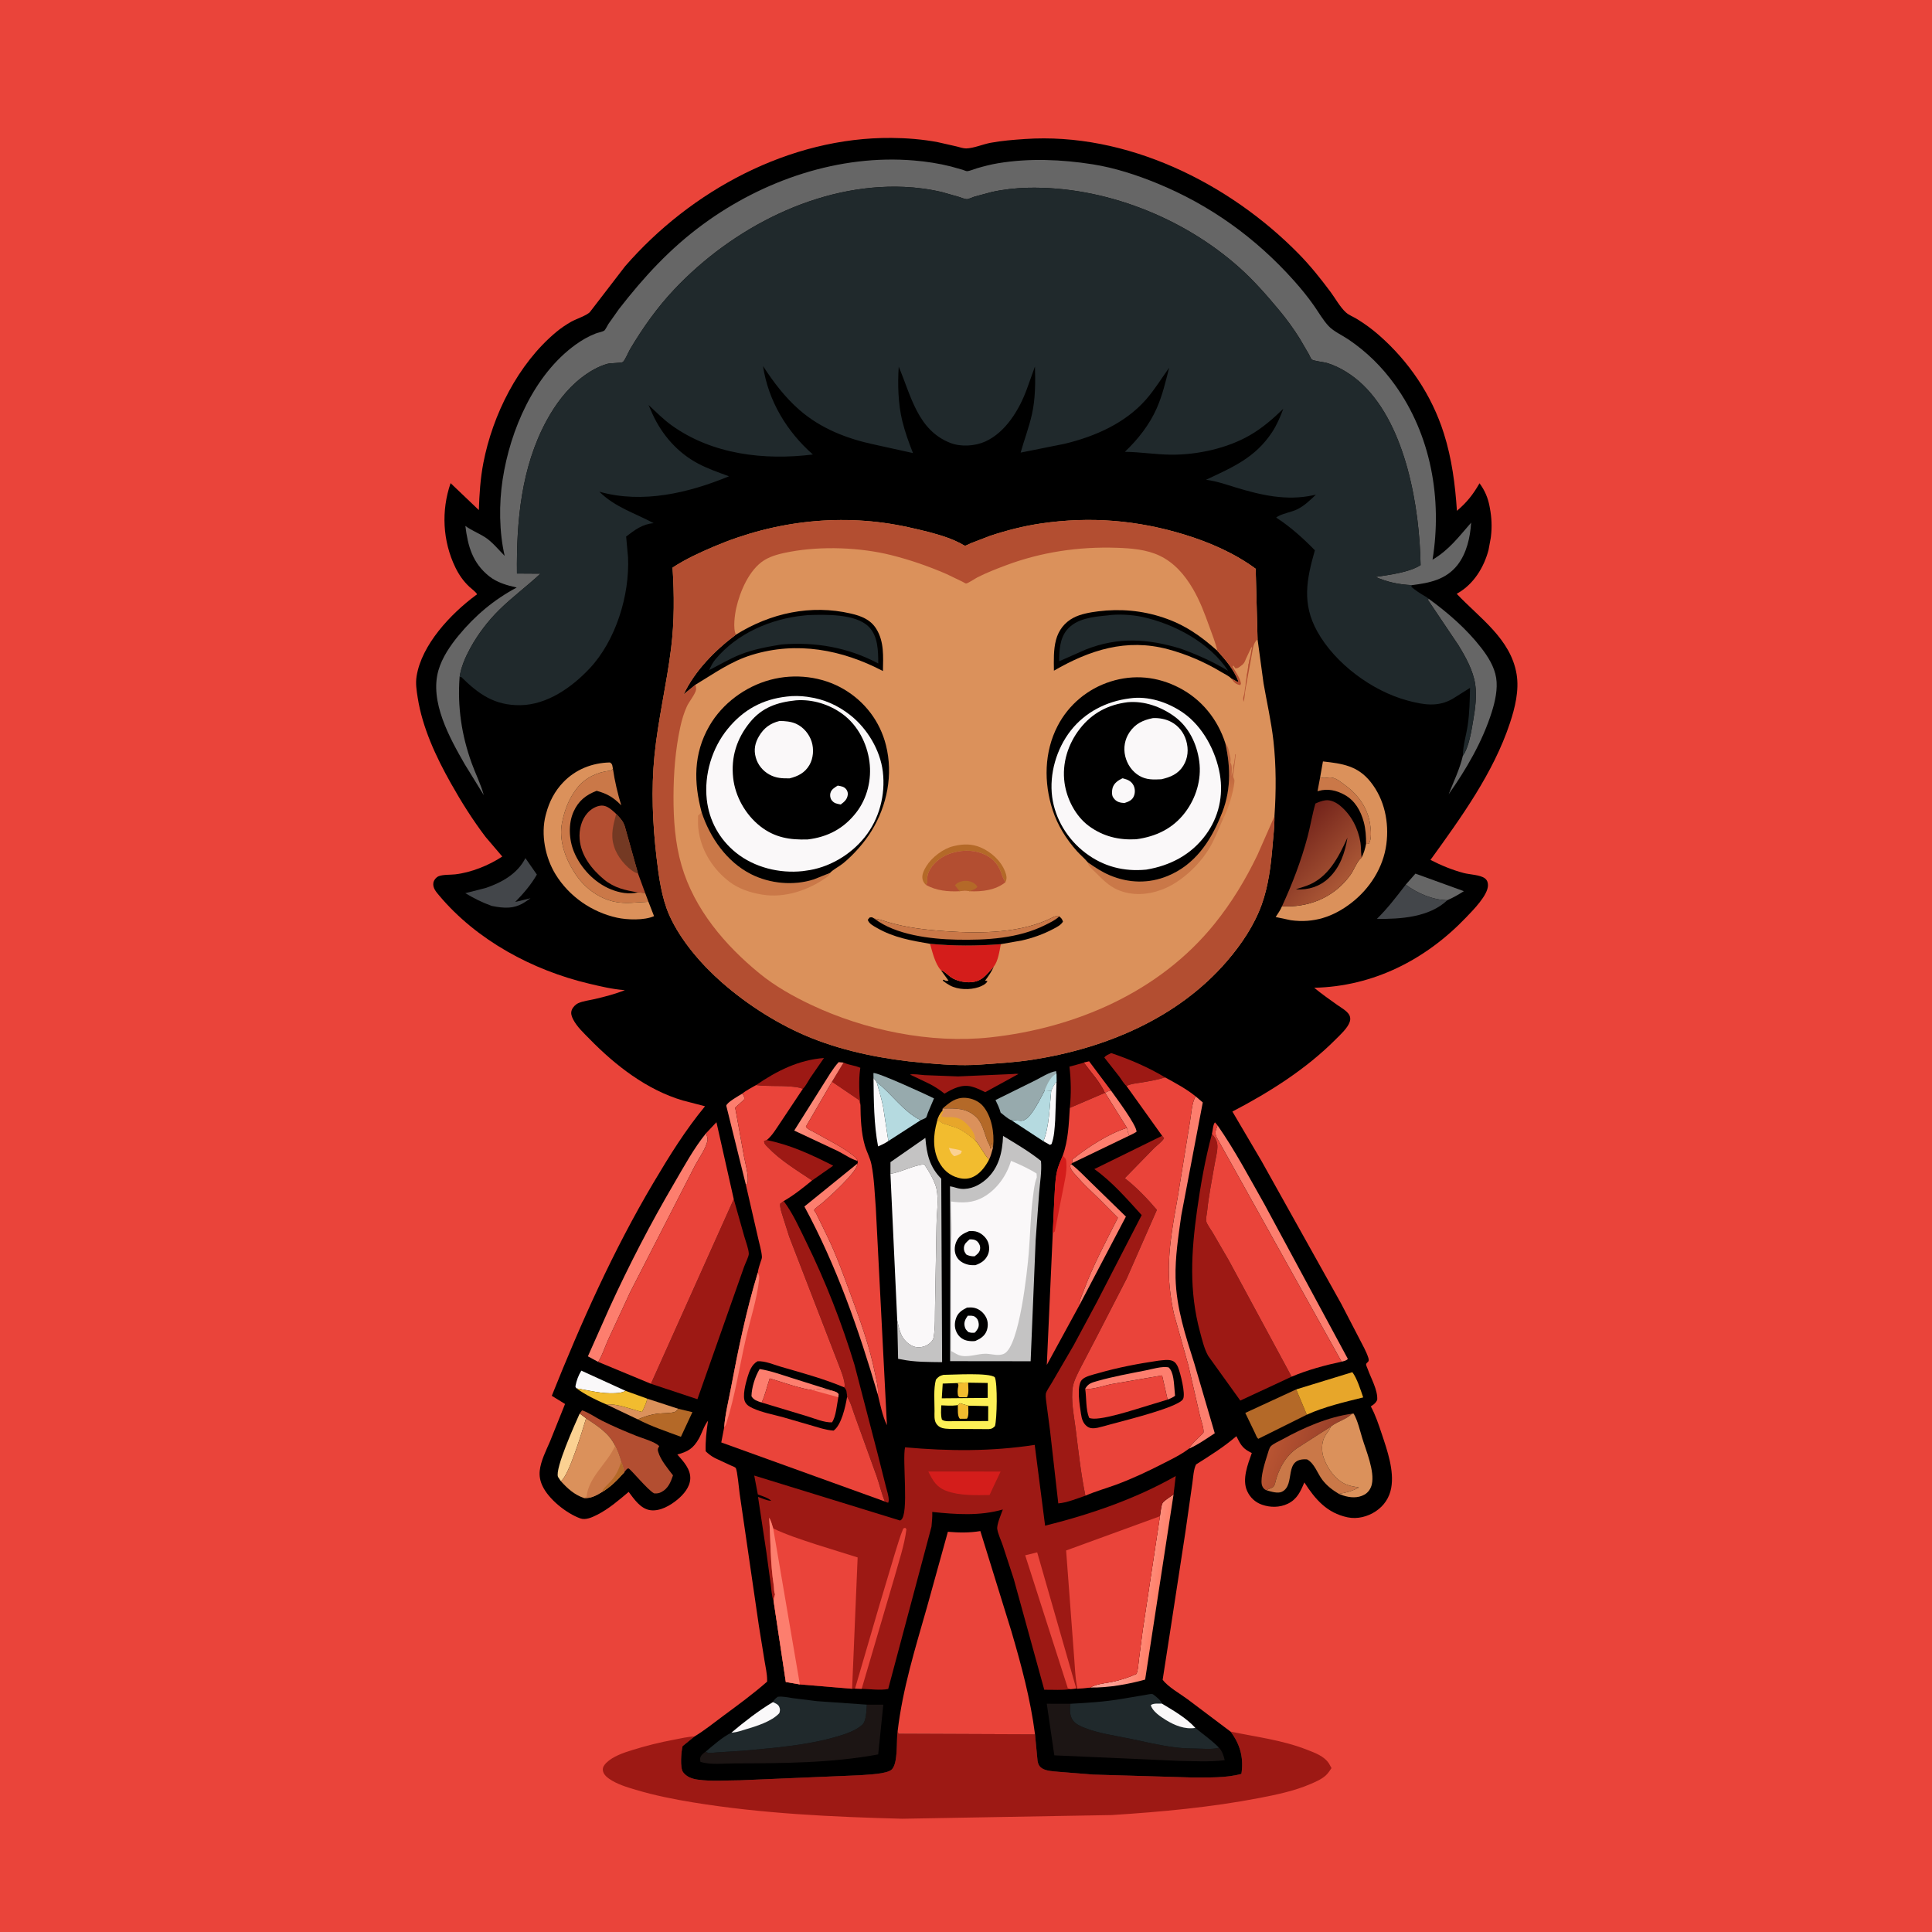 <svg version="1.1" xmlns="http://www.w3.org/2000/svg" style="display: block;" viewBox="0 0 2048 2048" width="1024" height="1024">
<defs>
	<linearGradient id="Gradient1" gradientUnits="userSpaceOnUse" x1="909.242" y1="1180.92" x2="858.587" y2="1161.16">
		<stop class="stop0" offset="0" stop-opacity="1" stop-color="rgb(250,98,84)"/>
		<stop class="stop1" offset="1" stop-opacity="1" stop-color="rgb(253,142,124)"/>
	</linearGradient>
	<linearGradient id="Gradient2" gradientUnits="userSpaceOnUse" x1="1402.88" y1="1547.74" x2="1349.43" y2="1528.49">
		<stop class="stop0" offset="0" stop-opacity="1" stop-color="rgb(154,65,42)"/>
		<stop class="stop1" offset="1" stop-opacity="1" stop-color="rgb(184,84,50)"/>
	</linearGradient>
	<linearGradient id="Gradient3" gradientUnits="userSpaceOnUse" x1="1227.43" y1="1688.9" x2="1197.2" y2="1683.72">
		<stop class="stop0" offset="0" stop-opacity="1" stop-color="rgb(255,128,106)"/>
		<stop class="stop1" offset="1" stop-opacity="1" stop-color="rgb(253,160,148)"/>
	</linearGradient>
	<linearGradient id="Gradient4" gradientUnits="userSpaceOnUse" x1="1366.54" y1="882.972" x2="1420.79" y2="936.25">
		<stop class="stop0" offset="0" stop-opacity="1" stop-color="rgb(116,36,27)"/>
		<stop class="stop1" offset="1" stop-opacity="1" stop-color="rgb(169,86,53)"/>
	</linearGradient>
	<linearGradient id="Gradient5" gradientUnits="userSpaceOnUse" x1="1296.06" y1="829.013" x2="1308.27" y2="850.8">
		<stop class="stop0" offset="0" stop-opacity="1" stop-color="rgb(193,104,64)"/>
		<stop class="stop1" offset="1" stop-opacity="1" stop-color="rgb(213,127,71)"/>
	</linearGradient>
</defs>
<path transform="translate(0,0)" fill="rgb(234,68,58)" d="M 0 -0 L 2048 0 L 2048 2048 L -0 2048 L 0 -0 z"/>
<path transform="translate(0,0)" fill="rgb(157,25,20)" d="M 736.232 1840.7 L 723.552 1850.98 C 722.107 1856.66 720.609 1874.05 724.155 1878.69 C 728.021 1883.74 733.732 1885.66 739.8 1886.51 C 753.961 1888.5 770.057 1887.25 784.439 1887.19 L 910.61 1881.87 C 918.27 1881.17 940.543 1880.82 945.508 1875.53 C 951.989 1868.62 950.214 1846.18 951.324 1836.84 L 951.521 1835.25 L 952.5 1837.85 L 1097.16 1838.43 L 1099.85 1866.73 C 1100.48 1870.17 1101.76 1872.81 1104.85 1874.67 C 1109.52 1877.49 1116.65 1877.64 1122 1878.18 L 1158.96 1881.13 L 1263.76 1884.21 C 1280.77 1884.06 1299.43 1884.97 1315.9 1880.39 L 1316.23 1878.36 C 1318.26 1862.32 1314.15 1848.19 1304.4 1835.56 C 1331.59 1841.23 1359.11 1844.48 1385.2 1854.68 C 1393.74 1858.03 1403.65 1861.45 1408.83 1869.5 L 1411.45 1874.26 C 1409.65 1876.93 1407.82 1879.8 1405.43 1881.98 C 1400.83 1886.19 1394.66 1888.79 1389 1891.22 C 1372.38 1898.37 1353.56 1902.37 1335.81 1905.8 C 1283.73 1915.86 1231.37 1920.64 1178.5 1924.04 L 956.543 1927.94 C 882.772 1926.06 807.609 1922.52 734.734 1910.64 C 714.284 1907.31 693.862 1903.22 674 1897.28 C 664.363 1894.4 653.887 1891.32 645.572 1885.48 C 642.542 1883.35 639.467 1880.41 639.036 1876.5 C 638.69 1873.36 640.593 1870.75 642.709 1868.68 C 649.712 1861.82 660.593 1858.13 669.813 1855.26 C 684.34 1850.74 699.053 1847.01 714.016 1844.23 C 721.295 1842.88 728.831 1840.97 736.232 1840.7 z"/>
<path transform="translate(0,0)" fill="rgb(0,0,0)" d="M 736.232 1840.7 C 746.755 1834.37 756.635 1826.32 766.522 1819.01 C 782.364 1807.32 798.349 1795.62 813.161 1782.63 L 813.189 1780.89 C 813.187 1774.17 811.496 1767 810.42 1760.36 L 804.4 1723.1 L 784.039 1583.22 C 783.337 1578.54 781.707 1559.14 779.936 1556.21 C 779.276 1555.12 775.978 1554.01 774.688 1553.43 L 757.961 1545.66 C 754.182 1543.7 751.117 1541.35 748.046 1538.41 C 747.681 1527.35 748.888 1516.96 750.535 1506.05 C 746.57 1510.66 743.971 1519.47 740.83 1525 C 734.817 1535.58 729.241 1538.75 718.018 1541.86 C 724.404 1549.12 732.219 1557.3 731.701 1567.65 C 731.258 1576.51 724.668 1584.17 718.128 1589.61 C 710.541 1595.91 699.766 1602.15 689.603 1600.89 C 679.067 1599.57 672.275 1589.21 666.422 1581.47 C 655.943 1590.27 645.274 1599.56 632.977 1605.75 C 627.709 1608.41 620.84 1611.61 615.139 1609.56 C 600.467 1604.29 581.457 1589.18 574.917 1574.9 C 572.576 1569.79 571.555 1564.64 572.147 1559 C 573.252 1548.48 578.956 1537.51 583.07 1527.9 L 598.972 1488.27 L 584.92 1479.61 C 616.049 1401.88 649.941 1325.8 692.738 1253.64 C 709.583 1225.24 726.336 1198.22 747.354 1172.67 L 723.793 1166.56 C 685.624 1155.27 652.387 1129.46 624.92 1101.32 C 618.928 1095.18 611.579 1088.42 607.659 1080.77 C 605.981 1077.5 604.741 1074.28 606.092 1070.64 C 607.207 1067.64 610.124 1064.7 613.033 1063.39 C 618.156 1061.08 624.96 1060.34 630.5 1059.04 C 641.319 1056.5 652.101 1053.72 662.427 1049.59 L 661.543 1049.53 C 649.115 1048.6 636.468 1045.56 624.356 1042.69 C 564.691 1028.54 505.364 996.794 465.506 949.235 C 462.296 945.404 458.611 941.303 459.365 935.982 C 459.772 933.106 462.318 929.945 464.932 928.859 C 469.56 926.936 477.361 927.436 482.5 926.854 C 499.387 924.943 518.384 917.31 532.423 907.948 L 514.741 887.191 C 501.041 869.15 488.974 849.932 477.884 830.196 C 462.127 802.156 447.785 771.469 442.765 739.5 C 441.582 731.97 440.378 724.535 441.595 716.912 C 446.962 683.289 477.844 650.618 504.327 631.015 L 505.791 629.943 C 503.813 626.929 500.235 624.531 497.581 622.061 C 491.298 616.213 486.383 609.137 482.666 601.424 C 469.198 573.476 467.588 541.409 477.646 512.148 L 507.589 540.693 C 508.119 524.03 509.211 507.11 512.383 490.715 C 522.272 439.607 549.072 385.807 589.5 352.053 C 594.519 347.863 599.834 344.29 605.502 341.038 C 610.15 338.371 623.081 334.041 625.585 330.448 L 662.551 282.363 C 732.268 201.979 837.036 145.366 945 146.205 C 961.352 146.332 978.054 147.663 994.115 150.715 L 1014.12 155.252 C 1017.27 156.022 1021.06 157.406 1024.25 157.342 C 1032.01 157.187 1042.15 152.851 1050.03 151.38 C 1061.98 149.152 1074.27 148.196 1086.37 147.365 C 1194.04 139.981 1302.75 193.67 1376.85 269.276 C 1389.08 281.752 1399.81 295.217 1410.25 309.197 C 1415.36 316.031 1420.56 325.652 1426.79 331.239 C 1430.02 334.136 1434.93 335.978 1438.68 338.295 C 1446.66 343.216 1454.37 348.835 1461.43 355 C 1493.52 383.031 1517.65 418.73 1530.55 459.453 C 1539.05 486.293 1542.54 513.543 1544.4 541.499 C 1554.94 532.526 1561.49 524.257 1568.35 512.285 C 1573.86 519.689 1577.24 527.551 1578.97 536.615 L 1579.31 538.5 C 1581.22 548.319 1581.69 558.704 1580.46 568.65 L 1580.21 570.5 L 1577.92 582.942 C 1573.07 601.366 1562.24 618.998 1545.5 628.689 L 1544.17 629.454 C 1568.39 655.116 1601.42 677.206 1607.65 714.629 C 1610.52 731.876 1605.98 750.208 1600.58 766.514 C 1583.02 819.491 1548.77 866.674 1516.36 911.532 C 1527.53 917.295 1539.5 922.225 1551.66 925.443 C 1557.91 927.096 1568.99 927.272 1574 931.065 C 1576.41 932.89 1577.28 935.301 1577.32 938.235 C 1577.43 948.946 1561.45 964.836 1554.06 972.577 C 1511.22 1017.41 1455.67 1045.71 1393.1 1047.07 C 1400.93 1053.53 1409.27 1059.41 1417.55 1065.27 C 1421.6 1068.13 1427.43 1071.31 1430.06 1075.5 C 1431.45 1077.71 1431.66 1080.51 1430.85 1083 C 1428.68 1089.73 1420.97 1096.67 1416.03 1101.63 C 1384.35 1133.44 1346 1157.6 1306.39 1178.29 L 1337.29 1230.8 L 1421.74 1382.02 L 1440.93 1419.02 C 1444.2 1425.45 1448.3 1432.5 1450.5 1439.34 C 1452.18 1444.55 1448.41 1443.45 1448.12 1446.5 C 1448.06 1447.14 1449.61 1450.66 1449.86 1451.36 C 1453.3 1461.09 1460.68 1473.62 1459.9 1484 C 1458.32 1487.11 1456.96 1488.3 1454.04 1490.21 L 1453.1 1490.81 C 1458.19 1500.15 1461.42 1510.15 1464.79 1520.2 C 1470.54 1537.35 1478.09 1559.06 1474.73 1577.34 C 1472.84 1587.66 1467.12 1596.18 1458.43 1601.98 C 1449.81 1607.74 1438.79 1610.6 1428.51 1608.43 C 1406.58 1603.8 1394.27 1589.43 1382.65 1571.41 C 1378.65 1581.02 1374.96 1589.32 1365.05 1594.05 C 1356.51 1598.13 1346.61 1598.16 1337.75 1595.03 C 1330.54 1592.49 1325.14 1587.46 1322 1580.5 C 1316.42 1568.13 1322.75 1552.13 1326.97 1540.24 L 1326.03 1539.78 L 1324.5 1538.97 C 1316.54 1534.85 1314.52 1530.09 1310.62 1522.41 C 1296.98 1534.19 1282.95 1542.81 1267.84 1552.42 C 1265.13 1557.87 1264.84 1566.3 1263.93 1572.42 L 1256.73 1623 L 1240.22 1730.62 L 1232.46 1780.6 C 1238.04 1788.2 1251.07 1795.47 1258.9 1801.3 L 1304.4 1835.56 C 1314.15 1848.19 1318.26 1862.32 1316.23 1878.36 L 1315.9 1880.39 C 1299.43 1884.97 1280.77 1884.06 1263.76 1884.21 L 1158.96 1881.13 L 1122 1878.18 C 1116.65 1877.64 1109.52 1877.49 1104.85 1874.67 C 1101.76 1872.81 1100.48 1870.17 1099.85 1866.73 L 1097.16 1838.43 L 952.5 1837.85 L 951.521 1835.25 L 951.324 1836.84 C 950.214 1846.18 951.989 1868.62 945.508 1875.53 C 940.543 1880.82 918.27 1881.17 910.61 1881.87 L 784.439 1887.19 C 770.057 1887.25 753.961 1888.5 739.8 1886.51 C 733.732 1885.66 728.021 1883.74 724.155 1878.69 C 720.609 1874.05 722.107 1856.66 723.552 1850.98 L 736.232 1840.7 z"/>
<path transform="translate(0,0)" fill="rgb(234,68,58)" d="M 1148.82 1126.36 L 1154.5 1125.02 L 1177.73 1156.05 C 1175.45 1156.63 1173.26 1156.88 1171.66 1158.75 L 1171.22 1158.44 C 1165.77 1146.61 1156.91 1137.35 1149.33 1127.06 L 1148.82 1126.36 z"/>
<path transform="translate(0,0)" fill="rgb(253,126,110)" d="M 1177.73 1156.05 C 1182.9 1163.37 1205.14 1193 1204.77 1199.75 C 1202.21 1201.33 1199.78 1202.61 1197.03 1203.81 C 1195.8 1201.24 1195.3 1198.31 1194.61 1195.55 L 1171.66 1158.75 C 1173.26 1156.88 1175.45 1156.63 1177.73 1156.05 z"/>
<path transform="translate(0,0)" fill="rgb(250,248,249)" d="M 1114.34 1156.14 L 1114.8 1155.1 C 1116.27 1151.69 1117.48 1149.33 1119.99 1146.55 L 1118.53 1187.75 C 1117.92 1196.08 1117.61 1204.84 1114.7 1212.74 L 1113.01 1213.62 L 1106.06 1209.78 C 1112.42 1193.63 1112.51 1173.3 1114.34 1156.14 z"/>
<path transform="translate(0,0)" fill="rgb(253,126,110)" d="M 1194.61 1195.55 C 1195.3 1198.31 1195.8 1201.24 1197.03 1203.81 L 1137.03 1232.71 C 1136.19 1230.7 1136.42 1230.93 1136.9 1228.98 C 1153.06 1216.06 1174.81 1201.9 1194.61 1195.55 z"/>
<path transform="translate(0,0)" fill="rgb(219,145,91)" d="M 686.165 1482.66 L 719.064 1493.38 C 718.332 1494.07 716.436 1496.31 715.633 1496.6 C 710.953 1498.27 702.958 1497.92 697.807 1498.48 C 690.145 1499.3 683.139 1501.62 676.076 1504.58 L 642.836 1488.78 C 654.12 1487.67 669.401 1493.98 680.606 1496.73 C 682.7 1492.08 685.059 1487.68 686.165 1482.66 z"/>
<path transform="translate(0,0)" fill="rgb(250,248,249)" d="M 925.947 1142.65 L 929.309 1147.02 C 931.71 1155.93 934.558 1164.8 936.267 1173.88 L 941.711 1209.54 C 938.161 1211.9 934.74 1213.61 930.786 1215.2 C 926.318 1191.63 926.216 1166.58 925.947 1142.65 z"/>
<path transform="translate(0,0)" fill="rgb(250,248,249)" d="M 611.135 1471.74 C 610.289 1470.53 609.808 1470.49 610.087 1468.97 C 611.101 1463.45 613.243 1457.71 616.235 1452.94 L 663.054 1474.31 C 660.03 1476.33 655.485 1476.68 651.91 1476.86 C 637.745 1477.56 625.703 1474.18 612.01 1471.88 L 611.135 1471.74 z"/>
<path transform="translate(0,0)" fill="rgb(253,126,110)" d="M 786.966 1159.23 C 788.426 1161.93 789.483 1162.67 788.726 1165.72 L 779.321 1174.15 L 788.823 1226.6 C 790.319 1234.71 793.98 1246.62 792.331 1254.7 L 790.662 1255.93 L 769.896 1172.16 C 770.185 1168.7 783.857 1161.14 786.966 1159.23 z"/>
<path transform="translate(0,0)" fill="rgb(251,209,146)" d="M 614.507 1498.38 L 621.271 1503.47 C 617.75 1515.13 602.974 1565.01 594.507 1570.05 L 591.5 1565.58 C 588.03 1557.02 609.671 1509.2 614.507 1498.38 z"/>
<path transform="translate(0,0)" fill="rgb(157,25,20)" d="M 894.247 1126.39 L 895.824 1127.04 C 901.071 1129.15 906.812 1129.6 911.994 1131.92 L 911.795 1133.19 C 910.124 1145.14 910.77 1159.34 912.117 1171.34 L 910.658 1166.13 L 881.961 1146.67 L 894.247 1126.39 z"/>
<path transform="translate(0,0)" fill="rgb(202,120,72)" d="M 1399.4 823.978 L 1400.25 824.212 C 1403.61 825.079 1405.22 824.591 1408.5 824.216 C 1415.21 823.451 1420.3 828.361 1425.41 831.995 C 1439.49 842 1449.77 856.314 1452.36 873.596 C 1453.3 879.838 1454.25 888.727 1451.15 894.382 L 1448.06 894.619 C 1448.19 887.067 1447.63 878.666 1445.65 871.367 C 1442.43 859.45 1436.31 848.574 1425.23 842.5 C 1416.62 837.78 1407.44 835.684 1397.86 838.409 L 1396.62 838.781 L 1399.4 823.978 z"/>
<path transform="translate(0,0)" fill="rgb(180,105,40)" d="M 999.271 1175.04 C 1006.53 1168.63 1013.13 1163.12 1023.5 1163.76 C 1030.24 1164.17 1037.4 1167.15 1041.85 1172.28 C 1051.17 1183.01 1054.24 1201.05 1052.78 1214.95 L 1052.54 1216.89 L 1051.25 1211.38 L 1051 1217 L 1049.5 1217.51 L 1049.53 1216.29 C 1049.32 1213.46 1047.47 1211.48 1046.49 1208.9 C 1043.51 1201.06 1041.34 1190.6 1035.31 1184.62 C 1024.77 1174.17 1012.87 1174.86 999.271 1175.04 z"/>
<path transform="translate(0,0)" fill="rgb(242,188,47)" d="M 611.135 1471.74 L 612.01 1471.88 C 625.703 1474.18 637.745 1477.56 651.91 1476.86 C 655.485 1476.68 660.03 1476.33 663.054 1474.31 L 686.165 1482.66 C 685.059 1487.68 682.7 1492.08 680.606 1496.73 C 669.401 1493.98 654.12 1487.67 642.836 1488.78 C 632.396 1484.44 620.256 1478.4 611.135 1471.74 z"/>
<path transform="translate(0,0)" fill="rgb(102,102,102)" d="M 1490.16 937.777 L 1500.41 926.076 L 1551.78 944.671 C 1546.1 948.301 1540.51 951.553 1534.29 954.201 C 1519.04 954.173 1502.2 946.842 1490.16 937.777 z"/>
<path transform="translate(0,0)" fill="rgb(180,105,40)" d="M 719.064 1493.38 L 733.976 1496.93 L 721.809 1523.07 C 706.577 1517.39 690.467 1512.11 676.076 1504.58 C 683.139 1501.62 690.145 1499.3 697.807 1498.48 C 702.958 1497.92 710.953 1498.27 715.633 1496.6 C 716.436 1496.31 718.332 1494.07 719.064 1493.38 z"/>
<path transform="translate(0,0)" fill="rgb(181,218,224)" d="M 1107.49 1155.82 L 1114.34 1156.14 C 1112.51 1173.3 1112.42 1193.63 1106.06 1209.78 L 1072.1 1187.47 C 1075.97 1186.98 1081.65 1188.95 1085.09 1187.62 C 1093.77 1184.26 1103.14 1163.73 1107.49 1155.82 z"/>
<path transform="translate(0,0)" fill="url(#Gradient1)" d="M 908.964 1230.6 C 901.811 1228.59 894.581 1223.29 887.846 1220.01 L 841.913 1198.45 L 872.275 1150.18 C 877.497 1142.12 882.516 1133.02 889 1125.92 L 894.247 1126.39 L 881.961 1146.67 L 854.276 1194.29 C 855.15 1196.58 861.441 1199.21 863.701 1200.5 C 877.056 1208.1 891.751 1215.07 903.963 1224.43 C 906.277 1226.2 908.306 1227.6 908.964 1230.6 z"/>
<path transform="translate(0,0)" fill="rgb(157,25,20)" d="M 1194.14 1151.19 C 1191.47 1149.03 1188.58 1144.03 1186.48 1141.19 L 1170.66 1121.07 C 1172.13 1118.64 1175.43 1117.62 1177.94 1116.3 C 1197.85 1123.05 1217.08 1131.27 1235.11 1142.11 C 1226.85 1144.65 1218.05 1146.16 1209.52 1147.58 C 1204.49 1148.41 1198.7 1148.8 1194.14 1151.19 z"/>
<path transform="translate(0,0)" fill="rgb(253,126,110)" d="M 1135.36 1233.93 C 1142.96 1239.71 1149.73 1247.06 1156.62 1253.7 L 1193.5 1289.64 L 1144.35 1383.3 C 1144.16 1378.2 1147.09 1372.61 1148.86 1367.83 C 1158.64 1341.39 1172.34 1316.02 1185 1290.87 L 1164.47 1270.23 C 1156.65 1262.74 1148.77 1255.5 1141.7 1247.29 C 1139.28 1244.49 1135.77 1241.22 1134.72 1237.63 C 1134.12 1235.55 1134.48 1235.69 1135.36 1233.93 z"/>
<path transform="translate(0,0)" fill="rgb(181,218,224)" d="M 929.309 1147.02 C 945.529 1159.62 957.22 1178.09 975.953 1187.44 L 941.711 1209.54 L 936.267 1173.88 C 934.558 1164.8 931.71 1155.93 929.309 1147.02 z"/>
<path transform="translate(0,0)" fill="rgb(157,25,20)" d="M 801.488 1150.22 C 823.407 1135.18 846.592 1123.53 873.454 1121.52 L 858.818 1142.71 C 856.466 1146.32 854.041 1151.38 851.03 1154.26 C 846.982 1152.37 842.162 1152.12 837.752 1151.73 C 825.715 1150.65 813.37 1151.79 801.488 1150.22 z"/>
<path transform="translate(0,0)" fill="rgb(157,25,20)" d="M 1134.06 1174.4 C 1135.56 1159.91 1135.37 1145.12 1133.66 1130.67 L 1147.03 1127.05 L 1148.82 1126.36 L 1149.33 1127.06 C 1156.91 1137.35 1165.77 1146.61 1171.22 1158.44 L 1134.06 1174.4 z"/>
<path transform="translate(0,0)" fill="rgb(219,145,91)" d="M 999.271 1175.04 C 1012.87 1174.86 1024.77 1174.17 1035.31 1184.62 C 1041.34 1190.6 1043.51 1201.06 1046.49 1208.9 C 1047.47 1211.48 1049.32 1213.46 1049.53 1216.29 L 1049.5 1217.51 L 1051 1217 L 1051.25 1211.38 L 1052.54 1216.89 C 1051.33 1221.01 1050.34 1225.41 1048.42 1229.26 C 1042.71 1223.14 1039.41 1215.26 1033.75 1208.77 C 1025.81 1202.27 1018.72 1196.21 1008.47 1193.65 C 1006.18 1193.08 1004.17 1192.19 1001.93 1191.5 C 1000 1190.9 999.189 1190.83 997.567 1189.49 C 995.84 1188.06 995.539 1188.55 993.34 1188.65 C 994.163 1185.08 996.176 1180.39 998.856 1177.87 L 999.271 1175.04 z"/>
<path transform="translate(0,0)" fill="rgb(231,166,42)" d="M 998.856 1177.87 L 1000.28 1178.24 C 999.315 1179.95 998.072 1181.52 998 1183.51 C 1000.55 1184.15 1002.42 1184.37 1005.05 1184.25 C 1012.44 1183.92 1017.87 1185.01 1023.32 1190.09 C 1028.15 1194.6 1033.45 1200.78 1033.75 1207.62 L 1033.75 1208.77 C 1025.81 1202.27 1018.72 1196.21 1008.47 1193.65 C 1006.18 1193.08 1004.17 1192.19 1001.93 1191.5 C 1000 1190.9 999.189 1190.83 997.567 1189.49 C 995.84 1188.06 995.539 1188.55 993.34 1188.65 C 994.163 1185.08 996.176 1180.39 998.856 1177.87 z"/>
<path transform="translate(0,0)" fill="rgb(157,25,20)" d="M 1074.7 1138.46 C 1076.04 1138.13 1078.07 1138.39 1079.5 1138.38 C 1078.13 1139.35 1078.68 1139.06 1077.34 1139.7 L 1044.43 1157.74 C 1039.8 1155.49 1035.35 1153.28 1030.35 1151.93 C 1019.48 1149 1010.33 1153.96 1001.19 1159.29 C 996.159 1155.2 991.229 1152.07 985.494 1149.04 L 964.627 1139.06 C 968.523 1138.07 975.795 1139.44 980.007 1139.69 L 1015.59 1141.05 L 1074.7 1138.46 z"/>
<path transform="translate(0,0)" fill="rgb(157,25,20)" d="M 860.833 1251.35 C 844.732 1240.58 827.392 1230.22 813.902 1216.14 C 811.867 1214.02 809.893 1212.56 810 1209.5 L 812.75 1208.54 C 838.074 1213.57 860.308 1224.08 883.242 1235.67 L 860.833 1251.35 z"/>
<path transform="translate(0,0)" fill="rgb(151,170,173)" d="M 925.947 1142.65 L 925.873 1137.5 C 929.747 1136.27 982.679 1160.55 990.071 1164.33 L 983.581 1179.67 C 983.251 1180.53 982.241 1184.16 981.666 1184.69 C 980.563 1185.73 977.425 1186.73 975.953 1187.44 C 957.22 1178.09 945.529 1159.62 929.309 1147.02 L 925.947 1142.65 z"/>
<path transform="translate(0,0)" fill="rgb(67,70,74)" d="M 1490.16 937.777 C 1502.2 946.842 1519.04 954.173 1534.29 954.201 C 1515.08 972.466 1484.51 974.345 1459.58 974.049 C 1471.24 962.552 1480.18 950.683 1490.16 937.777 z"/>
<path transform="translate(0,0)" fill="rgb(151,170,173)" d="M 1072.1 1187.47 C 1068.23 1185.97 1064.11 1181.98 1060.72 1179.45 C 1059.43 1174.68 1057.43 1170.5 1055.28 1166.08 L 1096.78 1145.59 C 1103.43 1142.28 1112.33 1136.47 1119.5 1135.42 L 1119.92 1138.21 L 1119.99 1146.55 C 1117.48 1149.33 1116.27 1151.69 1114.8 1155.1 L 1114.34 1156.14 L 1107.49 1155.82 C 1103.14 1163.73 1093.77 1184.26 1085.09 1187.62 C 1081.65 1188.95 1075.97 1186.98 1072.1 1187.47 z"/>
<path transform="translate(0,0)" fill="rgb(181,218,224)" d="M 1107.49 1155.82 C 1107.82 1154.63 1107.67 1155 1108.17 1153.88 C 1110.64 1148.28 1114.04 1140.59 1119.92 1138.21 L 1119.99 1146.55 C 1117.48 1149.33 1116.27 1151.69 1114.8 1155.1 L 1114.34 1156.14 L 1107.49 1155.82 z"/>
<path transform="translate(0,0)" fill="url(#Gradient2)" d="M 1342.68 1579.81 L 1341 1579.03 C 1339.32 1577.96 1337.94 1575.7 1337.56 1573.76 C 1335.94 1565.53 1341 1549.9 1343.49 1542.06 C 1344.24 1539.71 1345.41 1534.93 1347.03 1533.18 C 1349.65 1530.37 1355.73 1527.82 1359.14 1525.93 C 1381.42 1513.61 1407.76 1501.99 1433.16 1498.61 C 1427.46 1504.58 1418.26 1506.53 1411.54 1511.7 L 1410.84 1512.2 L 1374.65 1535.32 C 1363.78 1542.99 1357.65 1553.52 1353.39 1565.84 C 1352.48 1568.49 1351.84 1572.91 1350.5 1575.21 C 1349.03 1577.73 1345.17 1577.55 1342.68 1579.81 z"/>
<path transform="translate(0,0)" fill="rgb(67,70,74)" d="M 556.956 909.637 L 569.105 927.088 C 562.774 938.098 554.972 947.065 546.13 956.127 L 562.368 952.197 L 556.906 955.944 C 545.176 963.782 534.472 962.95 521.267 960.317 C 511.224 956.735 502.396 952.276 493.255 946.81 L 514.803 941.309 C 531.941 935.544 548.622 926.186 556.956 909.637 z"/>
<path transform="translate(0,0)" fill="rgb(253,126,110)" d="M 908.937 1233.37 L 908.705 1234.84 C 906.886 1243.74 880.079 1267.84 872.459 1274.56 C 870.697 1276.11 864.045 1280.65 863.221 1282.4 C 862.633 1283.64 864.457 1284.86 865.072 1286.1 L 877.696 1312.04 C 886.812 1331.17 893.901 1350.9 901.204 1370.77 C 911.569 1398.97 921.887 1426.97 927.707 1456.54 C 929.118 1463.7 931.342 1470.81 930.495 1478.17 C 910.222 1409.04 887.02 1342.52 852.699 1278.95 L 908.937 1233.37 z"/>
<path transform="translate(0,0)" fill="rgb(180,105,40)" d="M 1385.28 1499.62 L 1333.88 1525.19 C 1332.18 1524.04 1331.3 1521.05 1330.4 1519.19 L 1320.05 1497.75 L 1374.03 1472.82 L 1385.28 1499.62 z"/>
<path transform="translate(0,0)" fill="rgb(231,166,42)" d="M 1374.03 1472.82 L 1433.54 1454.57 C 1438.41 1460.82 1442.4 1473.59 1445.05 1481.32 C 1425.03 1486.29 1404.14 1491.12 1385.28 1499.62 L 1374.03 1472.82 z"/>
<path transform="translate(0,0)" fill="rgb(202,120,72)" d="M 1342.68 1579.81 C 1345.17 1577.55 1349.03 1577.73 1350.5 1575.21 C 1351.84 1572.91 1352.48 1568.49 1353.39 1565.84 C 1357.65 1553.52 1363.78 1542.99 1374.65 1535.32 L 1410.84 1512.2 L 1410.46 1513.02 C 1408.8 1516.61 1406.33 1519.12 1404.47 1522.48 C 1400.56 1529.5 1400.72 1538.91 1403.5 1546.29 C 1407.61 1557.19 1415.56 1568.45 1426.47 1573.33 C 1430.82 1575.27 1435.79 1575.96 1440.45 1576.8 C 1433.23 1580.66 1427.21 1582.27 1419.26 1583.57 C 1412.48 1579.46 1406.86 1575.26 1401.93 1568.95 C 1396.62 1562.15 1393.39 1551.06 1385.5 1547.01 C 1359.78 1545.14 1374.02 1573.9 1358.94 1581.31 C 1354.48 1583.5 1347.25 1581.1 1342.68 1579.81 z"/>
<path transform="translate(0,0)" fill="rgb(253,126,110)" d="M 1290.7 1192.99 C 1309.09 1219.34 1324.54 1248.72 1340.42 1276.68 L 1428.79 1440.5 C 1426.99 1442.5 1424.64 1442.8 1422.14 1443.43 L 1289.64 1205.5 C 1287.4 1200.66 1288.86 1197.66 1290.7 1192.99 z"/>
<path transform="translate(0,0)" fill="url(#Gradient3)" d="M 1244.03 1584.13 L 1213.89 1780.44 C 1195.99 1785.45 1174.65 1789.16 1155.98 1788.86 C 1161.04 1784.94 1175.14 1783.89 1181.91 1782.19 C 1189.81 1780.21 1197.28 1777.8 1204.67 1774.37 C 1206.5 1769.97 1206.66 1763.97 1207.27 1759.22 L 1211.29 1728.27 L 1229.57 1607.3 C 1230.17 1604.16 1230.95 1595.21 1232.49 1593.05 C 1234.35 1590.43 1241.29 1586.24 1244.03 1584.13 z"/>
<path transform="translate(0,0)" fill="rgb(242,188,47)" d="M 993.34 1188.65 C 995.539 1188.55 995.84 1188.06 997.567 1189.49 C 999.189 1190.83 1000 1190.9 1001.93 1191.5 C 1004.17 1192.19 1006.18 1193.08 1008.47 1193.65 C 1018.72 1196.21 1025.81 1202.27 1033.75 1208.77 C 1039.41 1215.26 1042.71 1223.14 1048.42 1229.26 C 1044.92 1235.89 1040.09 1242.72 1033.5 1246.53 C 1027.73 1249.87 1022.09 1250.25 1015.71 1248.51 C 1006.5 1246.01 999.645 1239.94 995.281 1231.5 C 988.401 1218.19 989.289 1202.59 993.34 1188.65 z"/>
<path transform="translate(0,0)" fill="rgb(251,209,146)" d="M 1005.78 1216.79 C 1010.16 1217.96 1015.74 1218.08 1019.65 1220.18 L 1018.49 1222.76 C 1016.04 1224.23 1014.35 1225.03 1011.5 1225.62 C 1008.16 1223.14 1007.28 1220.58 1005.78 1216.79 z"/>
<path transform="translate(0,0)" fill="rgb(202,120,72)" d="M 649.75 815.152 C 651.732 828.371 654.656 840.869 658.551 853.671 C 650.294 845.319 643.902 841.411 632.46 838.292 C 621.067 842.713 613.224 848.896 608.086 860.238 C 602.247 873.127 603.085 889.944 608.388 902.87 C 615.496 920.193 630.19 935.729 647.649 942.759 C 656.845 946.462 666.5 948.197 676.301 946.013 L 683.856 946.479 L 687.395 955.943 C 675.216 956.352 663.047 958.476 650.959 955.795 C 633.816 951.993 618.676 940.262 609.286 925.454 L 608.5 924.19 C 598.936 909.27 592.156 889.944 595.782 872.059 C 598.594 858.19 603.242 846.003 612.17 834.795 C 620.324 824.559 633.155 818.445 646.01 817.082 C 648.02 816.869 648.212 816.368 649.75 815.152 z"/>
<path transform="translate(0,0)" fill="rgb(179,78,49)" d="M 614.507 1498.38 L 617 1495.01 C 624.039 1497.28 631.123 1502.46 637.797 1505.83 C 649.75 1511.85 662.152 1517.1 674.573 1522.08 C 680.841 1524.6 694.459 1528.28 698.805 1533 C 697.398 1535.58 696.85 1536 697.72 1538.97 C 700.3 1547.79 707.92 1556.7 713.417 1563.94 C 711.033 1571.06 708.32 1577.83 701.222 1581.59 C 698.542 1583.01 696.472 1583.25 693.5 1583.06 C 687.012 1580.08 668.049 1556.67 666.21 1556.59 C 665.603 1556.56 665.07 1557.01 664.5 1557.22 L 661.633 1560.71 C 660.982 1556.65 660.306 1553.34 658.532 1549.61 C 656.833 1543.57 654.93 1538.12 652.055 1532.52 C 645.294 1518.75 633.48 1511.75 621.271 1503.47 L 614.507 1498.38 z"/>
<path transform="translate(0,0)" fill="rgb(253,126,110)" d="M 1267.39 1162.16 L 1274.99 1168.63 L 1252.21 1288.37 C 1249.17 1310.21 1245.61 1332.61 1246.15 1354.71 C 1246.92 1386.25 1256.58 1415.51 1266.02 1445.31 L 1287.7 1519.32 C 1278.95 1525.02 1269.83 1531.53 1260.25 1535.7 C 1263.02 1530.6 1268.74 1525.83 1272.82 1521.67 C 1273.09 1521.39 1275.66 1519 1275.72 1518.71 C 1276.51 1514.83 1272.8 1504.33 1271.86 1500.2 L 1259.66 1447.13 L 1244.58 1393.34 C 1242.3 1383.63 1240.84 1373.89 1239.87 1363.97 C 1236.74 1332.04 1242.87 1300.16 1248.45 1268.84 L 1261.46 1188.75 C 1262.97 1180.37 1263.17 1169.51 1267.39 1162.16 z"/>
<path transform="translate(0,0)" fill="rgb(196,195,195)" d="M 943.901 1244.34 L 943.924 1231.92 L 980.917 1206.19 C 982.352 1223.4 985.293 1236.75 997.769 1249.49 L 998.673 1443.95 C 984.251 1443.73 969.664 1443.99 955.5 1441.02 L 952.032 1440.39 L 951.106 1399.59 L 952.725 1406.87 C 953.63 1409.92 954.505 1413.24 956.004 1416.06 C 958.714 1421.16 964.26 1426.37 970 1427.75 C 974.213 1428.76 979.322 1427.89 983.043 1425.7 C 985.783 1424.09 989.004 1421.22 989.608 1417.95 C 991.602 1407.14 990.886 1393.91 991.209 1382.87 L 992.732 1299.04 C 992.84 1286.8 995.218 1272.21 992.772 1260.34 C 991.145 1252.45 984.365 1241 979.794 1234.23 C 967.875 1235.33 956.111 1242.32 943.901 1244.34 z"/>
<path transform="translate(0,0)" fill="rgb(219,145,91)" d="M 1433.16 1498.61 L 1434.93 1498.5 C 1439.24 1505.93 1441.6 1516.5 1444.13 1524.78 C 1448.17 1538.03 1457.4 1559.61 1454.17 1573.54 C 1453.13 1578.04 1450.39 1582.13 1446.31 1584.4 C 1439.33 1588.3 1431.16 1587.68 1423.85 1585.29 L 1419.26 1583.57 C 1427.21 1582.27 1433.23 1580.66 1440.45 1576.8 C 1435.79 1575.96 1430.82 1575.27 1426.47 1573.33 C 1415.56 1568.45 1407.61 1557.19 1403.5 1546.29 C 1400.72 1538.91 1400.56 1529.5 1404.47 1522.48 C 1406.33 1519.12 1408.8 1516.61 1410.46 1513.02 L 1410.84 1512.2 L 1411.54 1511.7 C 1418.26 1506.53 1427.46 1504.58 1433.16 1498.61 z"/>
<path transform="translate(0,0)" fill="rgb(253,126,110)" d="M 748.484 1201.26 C 749.154 1203.57 750.429 1206.85 749.94 1209.25 C 748.282 1217.37 741.033 1227.68 736.924 1235.15 L 667.885 1370 L 644.464 1420.59 C 641.155 1427.91 638.417 1437.03 634.053 1443.65 L 623.19 1437.76 L 646.175 1386.08 C 666.839 1340.97 689.385 1297.39 714.489 1254.59 C 724.962 1236.73 735.386 1217.32 748.484 1201.26 z"/>
<path transform="translate(0,0)" fill="rgb(102,102,102)" d="M 1514.29 634.582 C 1534.8 649.509 1554.32 666.398 1569.97 686.5 C 1577.25 695.853 1584.07 706.601 1585.98 718.5 C 1587.88 730.367 1584.85 743.686 1581.27 755 C 1571.4 786.207 1554.39 815.381 1535.59 842.031 C 1540.85 828.683 1547.48 815.075 1550.7 801.071 C 1557.4 791.582 1559.79 774.39 1561.74 763.023 C 1563.8 751.066 1565.64 737.342 1563.78 725.29 C 1561.51 710.546 1553.69 696.564 1546.03 684 L 1513.8 636.079 L 1514.29 634.582 z"/>
<path transform="translate(0,0)" fill="rgb(219,145,91)" d="M 621.271 1503.47 C 633.48 1511.75 645.294 1518.75 652.055 1532.52 C 654.93 1538.12 656.833 1543.57 658.532 1549.61 C 660.306 1553.34 660.982 1556.65 661.633 1560.71 C 654.408 1568.88 647.341 1576.17 637.883 1581.75 C 631.855 1585.41 626.339 1588.43 619.017 1587.98 C 608.742 1584.43 601.629 1577.93 594.507 1570.05 C 602.974 1565.01 617.75 1515.13 621.271 1503.47 z"/>
<path transform="translate(0,0)" fill="rgb(202,120,72)" d="M 652.055 1532.52 C 654.93 1538.12 656.833 1543.57 658.532 1549.61 C 660.306 1553.34 660.982 1556.65 661.633 1560.71 C 654.408 1568.88 647.341 1576.17 637.883 1581.75 C 631.855 1585.41 626.339 1588.43 619.017 1587.98 L 621.778 1586.5 C 624.073 1565.27 644.015 1551.15 652.055 1532.52 z"/>
<path transform="translate(0,0)" fill="rgb(180,105,40)" d="M 658.532 1549.61 C 660.306 1553.34 660.982 1556.65 661.633 1560.71 C 654.408 1568.88 647.341 1576.17 637.883 1581.75 C 640.14 1576.75 644.467 1573.56 648.023 1569.5 C 653.365 1563.4 656.063 1557.29 658.532 1549.61 z"/>
<path transform="translate(0,0)" fill="rgb(253,240,86)" d="M 1000.1 1457.4 C 1010.05 1457.35 1048.31 1454.85 1054.5 1459.92 C 1057.59 1466.03 1056.86 1504.41 1054.7 1511.77 C 1052.1 1514.09 1051.88 1514.47 1048.25 1514.93 L 1014.07 1514.74 C 1009.39 1514.63 1003.35 1515.02 998.886 1513.77 C 996.09 1512.98 993.847 1511.32 992.331 1508.82 C 990.05 1505.07 990.621 1499.92 990.639 1495.72 C 990.682 1485.51 989.444 1472.21 992.105 1462.5 C 994.612 1459.42 996.248 1458.37 1000.1 1457.4 z"/>
<path transform="translate(0,0)" fill="rgb(0,0,0)" d="M 1015.13 1466.08 C 1018.45 1465.94 1023.11 1465.11 1026.29 1465.69 L 1047.01 1466 L 1047.01 1481.83 L 998.328 1482.27 L 999.318 1466.67 L 1015.13 1466.08 z"/>
<path transform="translate(0,0)" fill="rgb(242,188,47)" d="M 1015.13 1466.08 C 1018.45 1465.94 1023.11 1465.11 1026.29 1465.69 C 1026.3 1470.42 1027.42 1477.14 1025 1481.15 L 1017 1481.12 L 1015.51 1479.5 C 1014.99 1475.85 1014.99 1473.12 1015.82 1469.51 C 1016.17 1467.99 1015.68 1467.5 1015.13 1466.08 z"/>
<path transform="translate(0,0)" fill="rgb(0,0,0)" d="M 1015.35 1489.45 L 1017.5 1487.51 L 1026.37 1490.08 L 1047.56 1490.52 L 1047.49 1506.35 L 1011.36 1506.47 C 1007.79 1506.51 1001.33 1507.2 998.5 1504.87 C 997.023 1500.03 997.655 1494.72 997.805 1489.71 C 1002.88 1489.88 1008.31 1490.41 1013.34 1489.74 L 1015.35 1489.45 z"/>
<path transform="translate(0,0)" fill="rgb(242,188,47)" d="M 1015.35 1489.45 L 1017.5 1487.51 L 1026.37 1490.08 C 1026.32 1493.8 1027.3 1501.19 1025 1503.91 L 1017.5 1503.93 C 1014.63 1501.27 1015.53 1493.48 1015.35 1489.45 z"/>
<path transform="translate(0,0)" fill="rgb(179,78,49)" d="M 676.301 946.013 C 662.896 943.717 651.275 941.358 640.452 932.423 C 627.308 921.57 615.784 906.888 614.424 889.299 C 613.68 879.68 616.214 869.158 622.72 861.829 C 626.36 857.729 632.314 854.041 637.941 853.932 C 643.889 853.818 649.144 859.048 653.185 862.789 C 658.154 867.995 661.333 871.312 663.023 878.5 L 676.313 925.912 L 683.856 946.479 L 676.301 946.013 z"/>
<path transform="translate(0,0)" fill="rgb(116,57,35)" d="M 653.185 862.789 C 658.154 867.995 661.333 871.312 663.023 878.5 L 676.313 925.912 C 675.125 925.607 674.082 925.326 673 924.729 C 663.549 919.512 654.081 907.665 650.991 897.431 L 650.642 896.238 C 647.064 884.699 650.256 874.06 653.185 862.789 z"/>
<path transform="translate(0,0)" fill="rgb(28,21,20)" d="M 918.908 1807.01 L 936.344 1807.06 L 930.915 1859.76 C 881.16 1869 829.086 1869.13 778.625 1869.26 C 767.851 1869.29 752.504 1871.09 742.433 1867.57 C 742.073 1865.04 741.798 1863.04 743.5 1860.85 C 744.52 1859.54 746.631 1857.65 748.08 1856.83 C 748.981 1857.41 749.308 1857.72 750.5 1857.94 C 753.341 1858.46 757.654 1857.66 760.63 1857.56 L 787.676 1855.86 C 820.622 1852.79 855.385 1850.22 887.22 1840.82 C 896.411 1838.11 906.637 1834.82 913.968 1828.4 C 918.412 1824.5 918.44 1812.56 918.908 1807.01 z"/>
<path transform="translate(0,0)" fill="rgb(219,145,91)" d="M 687.395 955.943 L 693.316 971.148 C 683.012 975.805 664.836 975.176 654 972.784 C 627.278 966.885 603.329 950.293 588.951 926.921 C 578.024 909.158 573.111 884.585 578.418 864.189 L 578.883 862.5 C 582.184 849.907 587.999 838.649 597.069 829.212 C 610.211 815.54 627.659 808.665 646.5 808.233 C 649.508 809.878 649.053 811.903 649.75 815.152 C 648.212 816.368 648.02 816.869 646.01 817.082 C 633.155 818.445 620.324 824.559 612.17 834.795 C 603.242 846.003 598.594 858.19 595.782 872.059 C 592.156 889.944 598.936 909.27 608.5 924.19 L 609.286 925.454 C 618.676 940.262 633.816 951.993 650.959 955.795 C 663.047 958.476 675.216 956.352 687.395 955.943 z"/>
<path transform="translate(0,0)" fill="rgb(28,21,20)" d="M 1292.23 1852.65 C 1295.78 1856.6 1296.98 1860.81 1298.25 1865.88 C 1282.35 1867.88 1265.44 1866.83 1249.4 1866.58 L 1117.61 1860.74 L 1109.63 1806.03 L 1134.69 1806.07 C 1133.97 1812.5 1133.58 1819.15 1137.99 1824.5 C 1140.78 1827.88 1145.62 1829.94 1149.56 1831.53 C 1164.11 1837.4 1181.4 1839.69 1196.78 1842.87 C 1213.01 1846.22 1228.85 1850.12 1245.32 1852.26 C 1254.2 1853.41 1263.3 1853.45 1272.24 1853.68 C 1278.71 1853.84 1285.95 1854.39 1292.23 1852.65 z"/>
<path transform="translate(0,0)" fill="rgb(157,25,20)" d="M 895.009 1470.7 C 897.226 1465.49 889.495 1448.36 887.476 1442.62 L 836.691 1311.2 L 829.041 1287.15 C 828.036 1283.52 826.629 1279.81 827.003 1276 L 830.729 1273.18 C 840.376 1285.95 847.408 1301.83 854.455 1316.2 C 874.935 1357.96 892.342 1402.27 905.811 1446.8 L 930.456 1541.54 L 938.991 1575.43 C 940.039 1579.66 942.304 1586.2 942.084 1590.5 C 942.017 1591.81 941.901 1591.92 941.5 1592.97 C 940.159 1592.62 939.206 1592.42 938.033 1591.65 C 934.447 1583.15 932.34 1573.73 929.325 1564.97 L 906.381 1501.48 C 903.821 1494.75 901.908 1486.52 897.96 1480.61 C 897.717 1476.84 897.702 1473.54 895.009 1470.7 z"/>
<path transform="translate(0,0)" fill="rgb(219,145,91)" d="M 1399.4 823.978 L 1402.37 807.142 C 1422.96 809.42 1439.31 811.73 1452.96 828.95 C 1467.7 847.554 1472.65 871.719 1469.6 894.923 C 1466.34 919.7 1451.98 942.135 1432.28 957.277 C 1413.19 971.95 1392.62 978.755 1368.46 975.5 L 1352.27 972.086 C 1354.53 968.47 1357.4 964.674 1358.95 960.713 L 1363.8 960.809 C 1391.05 960.963 1415.88 949.466 1431.76 927.071 C 1435.01 922.481 1438.6 913.276 1442.37 909.929 L 1443.38 909.109 C 1445.75 904.174 1447.06 900.005 1448.06 894.619 L 1451.15 894.382 C 1454.25 888.727 1453.3 879.838 1452.36 873.596 C 1449.77 856.314 1439.49 842 1425.41 831.995 C 1420.3 828.361 1415.21 823.451 1408.5 824.216 C 1405.22 824.591 1403.61 825.079 1400.25 824.212 L 1399.4 823.978 z"/>
<path transform="translate(0,0)" fill="rgb(32,41,44)" d="M 1134.69 1806.07 C 1153.02 1805.1 1171.36 1803.95 1189.47 1800.82 L 1213.54 1796.79 C 1215.45 1796.52 1219.76 1795.42 1221.54 1795.75 C 1222.51 1795.93 1225.74 1798.79 1226.57 1799.5 C 1228.59 1801.22 1230.95 1803.27 1231.66 1805.9 C 1243.97 1813.34 1257.34 1820.9 1267.1 1831.63 C 1275.73 1838.78 1284.3 1844.59 1292.23 1852.65 C 1285.95 1854.39 1278.71 1853.84 1272.24 1853.68 C 1263.3 1853.45 1254.2 1853.41 1245.32 1852.26 C 1228.85 1850.12 1213.01 1846.22 1196.78 1842.87 C 1181.4 1839.69 1164.11 1837.4 1149.56 1831.53 C 1145.62 1829.94 1140.78 1827.88 1137.99 1824.5 C 1133.58 1819.15 1133.97 1812.5 1134.69 1806.07 z"/>
<path transform="translate(0,0)" fill="rgb(250,248,249)" d="M 1267.1 1831.63 C 1256.09 1833.49 1244.89 1828.9 1235.69 1823.16 C 1230.21 1819.74 1221.5 1814 1219.92 1807.5 C 1222.72 1805.28 1228.05 1806.03 1231.66 1805.9 C 1243.97 1813.34 1257.34 1820.9 1267.1 1831.63 z"/>
<path transform="translate(0,0)" fill="url(#Gradient4)" d="M 1358.95 960.713 C 1369.99 936.702 1379.25 912.593 1386.06 887.029 C 1389.17 875.374 1390.99 863.348 1394.39 851.785 C 1397.78 850.26 1401.2 848.875 1404.92 848.366 C 1410.48 847.603 1416.37 850.584 1420.56 854.049 C 1432.41 863.844 1439.71 878.12 1442.14 893.173 C 1442.88 897.796 1442.58 902.449 1443.13 907.086 L 1443.38 909.109 L 1442.37 909.929 C 1438.6 913.276 1435.01 922.481 1431.76 927.071 C 1415.88 949.466 1391.05 960.963 1363.8 960.809 L 1358.95 960.713 z"/>
<path transform="translate(0,0)" fill="rgb(0,0,0)" d="M 1428.37 887.937 C 1425.73 903.953 1420.58 919.397 1408.43 930.868 C 1398.96 939.82 1386.98 943.48 1374.18 942.804 L 1374.08 942.546 L 1385 938.988 C 1407.83 930.709 1418.91 908.747 1428.37 887.937 z"/>
<path transform="translate(0,0)" fill="rgb(32,41,44)" d="M 819.331 1804.33 C 820.649 1801.53 822.084 1800.4 824.5 1798.64 C 829.821 1798 835.302 1799.37 840.583 1800.14 L 866.102 1803.3 L 918.908 1807.01 C 918.44 1812.56 918.412 1824.5 913.968 1828.4 C 906.637 1834.82 896.411 1838.11 887.22 1840.82 C 855.385 1850.22 820.622 1852.79 787.676 1855.86 L 760.63 1857.56 C 757.654 1857.66 753.341 1858.46 750.5 1857.94 C 749.308 1857.72 748.981 1857.41 748.08 1856.83 C 756.344 1849.85 765.767 1841.4 775.46 1836.59 C 788.76 1825.35 804.327 1813.23 819.331 1804.33 z"/>
<path transform="translate(0,0)" fill="rgb(250,248,249)" d="M 819.331 1804.33 C 821.923 1805.54 824.967 1806.62 826.101 1809.5 C 827.179 1812.24 826.868 1813.33 826.12 1816 C 818.067 1824.87 801.401 1829.98 789.977 1833.34 C 786.133 1834.47 781.409 1836.16 777.441 1836.51 L 775.46 1836.59 C 788.76 1825.35 804.327 1813.23 819.331 1804.33 z"/>
<path transform="translate(0,0)" fill="rgb(250,248,249)" d="M 943.901 1244.34 C 956.111 1242.32 967.875 1235.33 979.794 1234.23 C 984.365 1241 991.145 1252.45 992.772 1260.34 C 995.218 1272.21 992.84 1286.8 992.732 1299.04 L 991.209 1382.87 C 990.886 1393.91 991.602 1407.14 989.608 1417.95 C 989.004 1421.22 985.783 1424.09 983.043 1425.7 C 979.322 1427.89 974.213 1428.76 970 1427.75 C 964.26 1426.37 958.714 1421.16 956.004 1416.06 C 954.505 1413.24 953.63 1409.92 952.725 1406.87 L 951.106 1399.59 L 943.901 1244.34 z"/>
<path transform="translate(0,0)" fill="rgb(157,25,20)" d="M 777.813 1271.15 L 789.09 1311.06 C 790.566 1316.25 793.548 1323.7 793.765 1329 C 793.881 1331.83 789.818 1339.73 788.785 1342.8 L 739.294 1483.21 L 690.005 1466.86 L 777.212 1272.43 L 777.813 1271.15 z"/>
<path transform="translate(0,0)" fill="rgb(157,25,20)" d="M 1231.91 1203.98 L 1233.95 1206.5 C 1231.87 1210.39 1226.41 1214.04 1223.2 1217.28 L 1192.31 1248.95 L 1193.33 1249.73 C 1204.73 1258.65 1217.04 1271.44 1226.34 1282.54 L 1194.35 1355.32 L 1163.07 1416.1 L 1145.84 1449.15 C 1142.65 1455.52 1138.32 1463.38 1137.19 1470.38 C 1134.96 1484.14 1138.51 1500.91 1140.24 1514.69 C 1143.18 1538.15 1145.78 1562.36 1150.57 1585.5 C 1141.92 1588.45 1130.9 1592.98 1121.82 1593.66 L 1113.07 1516.37 L 1109.4 1488.5 C 1109.06 1485.38 1108.18 1480.53 1108.62 1477.47 C 1109.01 1474.78 1113.34 1468.68 1114.77 1466.15 L 1138.09 1426.13 L 1162.99 1379.74 L 1210.23 1288.07 C 1194.73 1271.03 1178.89 1252.68 1160.04 1239.28 L 1231.91 1203.98 z"/>
<path transform="translate(0,0)" fill="rgb(234,68,58)" d="M 1134.06 1174.4 L 1171.22 1158.44 L 1171.66 1158.75 L 1194.61 1195.55 C 1174.81 1201.9 1153.06 1216.06 1136.9 1228.98 C 1136.42 1230.93 1136.19 1230.7 1137.03 1232.71 L 1135.36 1233.93 C 1134.48 1235.69 1134.12 1235.55 1134.72 1237.63 C 1135.77 1241.22 1139.28 1244.49 1141.7 1247.29 C 1148.77 1255.5 1156.65 1262.74 1164.47 1270.23 L 1185 1290.87 C 1172.34 1316.02 1158.64 1341.39 1148.86 1367.83 C 1147.09 1372.61 1144.16 1378.2 1144.35 1383.3 L 1109.66 1446.89 L 1115.97 1307.26 L 1117.5 1274.05 C 1118.16 1263.68 1118.19 1252.4 1120.35 1242.23 C 1121.61 1236.32 1124.22 1230.66 1126.54 1225.11 C 1132.4 1208.77 1132.99 1191.57 1134.06 1174.4 z"/>
<path transform="translate(0,0)" fill="rgb(212,29,27)" d="M 1126.54 1225.11 C 1130.17 1228.53 1130.17 1228.65 1130.45 1233.57 C 1130.99 1243.2 1128.34 1252.91 1126.61 1262.32 L 1118.14 1305.38 L 1115.97 1307.26 L 1117.5 1274.05 C 1118.16 1263.68 1118.19 1252.4 1120.35 1242.23 C 1121.61 1236.32 1124.22 1230.66 1126.54 1225.11 z"/>
<path transform="translate(0,0)" fill="rgb(157,25,20)" d="M 1369.18 1459.34 L 1314.76 1484.66 L 1280.79 1437.39 C 1276.54 1429.92 1274.4 1420.48 1272.15 1412.23 C 1260.28 1368.61 1262.74 1327.33 1268.91 1283 C 1272.68 1255.99 1277.62 1228.43 1284.67 1202.07 C 1288.46 1206.11 1290.76 1210.39 1290.5 1216.21 C 1290.23 1222.38 1288.38 1229.12 1287.35 1235.24 C 1284.63 1251.38 1281.3 1267.39 1279.65 1283.7 C 1279.35 1286.67 1278.16 1291.74 1278.63 1294.44 C 1279.16 1297.54 1283.49 1303.25 1285.27 1306.24 L 1302.61 1336.1 L 1369.18 1459.34 z"/>
<path transform="translate(0,0)" fill="rgb(234,68,58)" d="M 908.964 1230.6 C 908.306 1227.6 906.277 1226.2 903.963 1224.43 C 891.751 1215.07 877.056 1208.1 863.701 1200.5 C 861.441 1199.21 855.15 1196.58 854.276 1194.29 L 881.961 1146.67 L 910.658 1166.13 L 912.117 1171.34 C 912.241 1185.19 912.889 1201.06 916.8 1214.39 C 918.796 1221.19 922.376 1227.4 923.769 1234.4 C 926.742 1249.34 927.145 1265.11 928.388 1280.29 L 940.196 1510.8 C 935.552 1501.54 932.986 1488.33 930.495 1478.17 C 931.342 1470.81 929.118 1463.7 927.707 1456.54 C 921.887 1426.97 911.569 1398.97 901.204 1370.77 C 893.901 1350.9 886.812 1331.17 877.696 1312.04 L 865.072 1286.1 C 864.457 1284.86 862.633 1283.64 863.221 1282.4 C 864.045 1280.65 870.697 1276.11 872.459 1274.56 C 880.079 1267.84 906.886 1243.74 908.705 1234.84 L 908.937 1233.37 C 909.503 1231.64 909.442 1232.56 908.964 1230.6 z"/>
<path transform="translate(0,0)" fill="rgb(234,68,58)" d="M 1284.67 1202.07 C 1285.5 1199.16 1285.87 1191.28 1288 1189.8 L 1290.7 1192.99 C 1288.86 1197.66 1287.4 1200.66 1289.64 1205.5 L 1422.14 1443.43 C 1404.71 1447.16 1385.62 1452.31 1369.18 1459.34 L 1302.61 1336.1 L 1285.27 1306.24 C 1283.49 1303.25 1279.16 1297.54 1278.63 1294.44 C 1278.16 1291.74 1279.35 1286.67 1279.65 1283.7 C 1281.3 1267.39 1284.63 1251.38 1287.35 1235.24 C 1288.38 1229.12 1290.23 1222.38 1290.5 1216.21 C 1290.76 1210.39 1288.46 1206.11 1284.67 1202.07 z"/>
<path transform="translate(0,0)" fill="rgb(234,68,58)" d="M 748.484 1201.26 L 759.459 1189.58 L 777.813 1271.15 L 777.212 1272.43 L 690.005 1466.86 L 634.053 1443.65 C 638.417 1437.03 641.155 1427.91 644.464 1420.59 L 667.885 1370 L 736.924 1235.15 C 741.033 1227.68 748.282 1217.37 749.94 1209.25 C 750.429 1206.85 749.154 1203.57 748.484 1201.26 z"/>
<path transform="translate(0,0)" fill="rgb(196,195,195)" d="M 1007.36 1319.85 L 1007.06 1257.54 C 1011.03 1258.05 1014.69 1259.82 1018.69 1260.19 C 1028.72 1261.12 1038.25 1256.52 1045.54 1249.96 C 1058.87 1237.96 1062.64 1221.27 1063.29 1204.11 C 1076.92 1212.41 1091.06 1220.62 1103.49 1230.63 C 1104.47 1241.53 1102.36 1253.68 1101.51 1264.6 L 1097.84 1314.67 L 1092.52 1442.99 L 1007.16 1442.89 L 1007.36 1319.85 z"/>
<path transform="translate(0,0)" fill="rgb(250,248,249)" d="M 1008.05 1319.53 C 1009.55 1304.77 1008.12 1288.53 1008.06 1273.62 C 1020.45 1275.37 1031.3 1275.29 1042.5 1268.94 C 1056.72 1260.89 1067.26 1245.96 1071.7 1230.53 C 1080.75 1234.28 1090.57 1238.77 1098.83 1244 L 1099.04 1248.11 L 1098.68 1249.06 C 1096.37 1255.41 1095.87 1262.19 1094.97 1268.85 C 1092.32 1288.58 1092.15 1308.69 1090.5 1328.53 C 1089.04 1346.14 1080.76 1426.84 1064.5 1434.92 C 1058.67 1437.82 1051.56 1435.26 1045.5 1435.03 C 1036.35 1434.68 1025.17 1439.93 1015.92 1436.27 L 1013.87 1435.24 L 1012.33 1434.42 L 1008.17 1432.07 L 1008.05 1319.53 z"/>
<path transform="translate(0,0)" fill="rgb(0,0,0)" d="M 1025.1 1386.08 C 1027.84 1385.88 1030.5 1385.76 1033.19 1386.45 C 1038.48 1387.81 1042.87 1391.66 1045.33 1396.51 C 1047.56 1400.91 1047.59 1406.46 1045.79 1411.01 C 1043.64 1416.45 1038.95 1419.27 1033.85 1421.51 C 1031.2 1421.84 1028.68 1421.76 1026.04 1421.31 C 1021.36 1420.51 1017.49 1417.99 1014.97 1413.96 C 1011.96 1409.13 1011.5 1403.92 1013.07 1398.5 C 1015 1391.84 1019.19 1389.09 1025.1 1386.08 z"/>
<path transform="translate(0,0)" fill="rgb(250,248,249)" d="M 1025.86 1394.75 C 1028.32 1394.69 1031.37 1394.4 1033.5 1395.85 C 1036.14 1397.65 1037.27 1400.19 1037.5 1403.3 C 1037.81 1407.4 1035.96 1409.66 1033.41 1412.64 C 1030.68 1413.03 1029.14 1412.86 1026.5 1412.05 C 1024.3 1409.83 1023.26 1409.1 1022.57 1405.82 C 1021.64 1401.36 1023.37 1398.3 1025.86 1394.75 z"/>
<path transform="translate(0,0)" fill="rgb(0,0,0)" d="M 1027.27 1305.03 C 1030.4 1304.92 1033.37 1304.83 1036.35 1305.99 C 1041.06 1307.82 1045.63 1312.04 1047.39 1316.82 C 1048.98 1321.13 1049 1326.31 1047.02 1330.5 C 1044.27 1336.33 1039.85 1338.99 1034.01 1341.12 C 1031.46 1341.18 1028.9 1341.23 1026.4 1340.64 C 1021.23 1339.41 1016.42 1336.74 1013.89 1331.86 C 1011.44 1327.15 1011.59 1321.47 1013.56 1316.64 C 1016.23 1310.08 1021.12 1307.57 1027.27 1305.03 z"/>
<path transform="translate(0,0)" fill="rgb(250,248,249)" d="M 1027.81 1313.78 L 1029.93 1313.79 C 1032.74 1313.91 1034.89 1314.58 1036.75 1316.85 C 1038.43 1318.89 1039.32 1321.35 1038.94 1324 C 1038.42 1327.73 1035.9 1329.61 1033.06 1331.75 C 1029.64 1331.77 1027.63 1331.4 1024.5 1329.98 C 1022.59 1327.76 1021.54 1325.49 1021.79 1322.5 C 1022.14 1318.37 1024.89 1316.4 1027.81 1313.78 z"/>
<path transform="translate(0,0)" fill="rgb(234,68,58)" d="M 951.521 1835.25 C 956.835 1790.04 970.179 1747.35 982.611 1703.76 L 1004.79 1623.75 C 1016.72 1624.74 1027.32 1624.95 1039.21 1623 L 1072.07 1729.07 C 1082.65 1765.12 1092.34 1801.1 1097.16 1838.43 L 952.5 1837.85 L 951.521 1835.25 z"/>
<path transform="translate(0,0)" fill="rgb(234,68,58)" d="M 1235.11 1142.11 C 1246.22 1148.18 1257.49 1154.22 1267.39 1162.16 C 1263.17 1169.51 1262.97 1180.37 1261.46 1188.75 L 1248.45 1268.84 C 1242.87 1300.16 1236.74 1332.04 1239.87 1363.97 C 1240.84 1373.89 1242.3 1383.63 1244.58 1393.34 L 1259.66 1447.13 L 1271.86 1500.2 C 1272.8 1504.33 1276.51 1514.83 1275.72 1518.71 C 1275.66 1519 1273.09 1521.39 1272.82 1521.67 C 1268.74 1525.83 1263.02 1530.6 1260.25 1535.7 C 1252.03 1541.96 1242.24 1546.67 1233.04 1551.37 C 1216.96 1559.58 1200.35 1567.47 1183.41 1573.71 C 1172.59 1577.7 1161.11 1580.9 1150.57 1585.5 C 1145.78 1562.36 1143.18 1538.15 1140.24 1514.69 C 1138.51 1500.91 1134.96 1484.14 1137.19 1470.38 C 1138.32 1463.38 1142.65 1455.52 1145.84 1449.15 L 1163.07 1416.1 L 1194.35 1355.32 L 1226.34 1282.54 C 1217.04 1271.44 1204.73 1258.65 1193.33 1249.73 L 1192.31 1248.95 L 1223.2 1217.28 C 1226.41 1214.04 1231.87 1210.39 1233.95 1206.5 L 1231.91 1203.98 L 1194.14 1151.19 C 1198.7 1148.8 1204.49 1148.41 1209.52 1147.58 C 1218.05 1146.16 1226.85 1144.65 1235.11 1142.11 z"/>
<path transform="translate(0,0)" fill="rgb(0,0,0)" d="M 1227.95 1442.37 C 1232.24 1441.93 1238.8 1440.83 1242.83 1442.54 C 1245.8 1443.79 1247.55 1446.38 1248.75 1449.28 C 1251.27 1455.37 1256.92 1477.64 1254.11 1483 C 1249.15 1492.46 1182.86 1508 1170.42 1511.75 L 1163.5 1513.49 C 1159.66 1514.23 1155.8 1514.57 1152.48 1512.13 C 1147.98 1508.82 1146.7 1504.06 1145.9 1498.78 C 1144.66 1490.53 1140.97 1469.49 1146.71 1462.81 C 1150.05 1458.91 1159.01 1457.12 1163.96 1455.69 C 1184.89 1449.62 1206.41 1445.55 1227.95 1442.37 z"/>
<path transform="translate(0,0)" fill="rgb(253,126,110)" d="M 1150.36 1472.18 C 1153.51 1466.47 1157.44 1465.58 1163.58 1463.84 C 1180.11 1459.16 1197.43 1456.02 1214.28 1452.7 C 1221.67 1451.25 1231.29 1448.17 1238.63 1449.41 C 1244.37 1454.07 1244.4 1467.11 1245.16 1474.32 L 1245.6 1479.62 C 1243.17 1481.48 1240.51 1482.48 1237.71 1483.63 L 1231.88 1458 L 1178.71 1467.14 C 1170.92 1468.58 1159.61 1472.7 1151.94 1472.31 L 1150.36 1472.18 z"/>
<path transform="translate(0,0)" fill="rgb(234,68,58)" d="M 1150.36 1472.18 L 1151.94 1472.31 C 1159.61 1472.7 1170.92 1468.58 1178.71 1467.14 L 1231.88 1458 L 1237.71 1483.63 L 1217.06 1489.9 C 1205.39 1493.28 1163.15 1507.68 1154.5 1502.92 C 1150.9 1494.29 1151.77 1481.64 1150.36 1472.18 z"/>
<path transform="translate(0,0)" fill="rgb(234,68,58)" d="M 801.488 1150.22 C 813.37 1151.79 825.715 1150.65 837.752 1151.73 C 842.162 1152.12 846.982 1152.37 851.03 1154.26 L 827.353 1189.83 C 823.117 1195.97 818.589 1203.94 812.75 1208.54 L 810 1209.5 C 809.893 1212.56 811.867 1214.02 813.902 1216.14 C 827.392 1230.22 844.732 1240.58 860.833 1251.35 C 851.156 1259.24 841.595 1266.94 830.729 1273.18 L 827.003 1276 C 826.629 1279.81 828.036 1283.52 829.041 1287.15 L 836.691 1311.2 L 887.476 1442.62 C 889.495 1448.36 897.226 1465.49 895.009 1470.7 C 897.702 1473.54 897.717 1476.84 897.96 1480.61 C 901.908 1486.52 903.821 1494.75 906.381 1501.48 L 929.325 1564.97 C 932.34 1573.73 934.447 1583.15 938.033 1591.65 L 764.583 1529.04 L 767.647 1513.08 C 768.667 1499.3 772.155 1485.58 774.704 1472.03 C 782.434 1430.95 791.117 1389.09 803.287 1349.08 C 803.755 1345.18 805.254 1340.77 806.5 1337.03 C 807.07 1335.32 807.792 1333.86 807.654 1332 C 807.169 1325.43 804.818 1318.09 803.443 1311.6 L 790.662 1255.93 L 792.331 1254.7 C 793.98 1246.62 790.319 1234.71 788.823 1226.6 L 779.321 1174.15 L 788.726 1165.72 C 789.483 1162.67 788.426 1161.93 786.966 1159.23 C 790.889 1155.8 796.962 1152.96 801.488 1150.22 z"/>
<path transform="translate(0,0)" fill="rgb(253,126,110)" d="M 803.287 1349.08 C 804.727 1351.75 804.974 1353.44 804.653 1356.46 C 802.416 1377.53 795.195 1398.9 790.507 1419.55 C 783.77 1449.23 779.192 1479.87 769.915 1508.91 C 769.392 1510.55 768.641 1511.7 767.647 1513.08 C 768.667 1499.3 772.155 1485.58 774.704 1472.03 C 782.434 1430.95 791.117 1389.09 803.287 1349.08 z"/>
<path transform="translate(0,0)" fill="rgb(0,0,0)" d="M 897.96 1480.61 L 897.829 1481.42 C 896.131 1491.16 892.025 1510.51 883.653 1516.5 C 879.469 1516.25 875.502 1515.39 871.457 1514.34 L 830.79 1502.53 C 820.214 1499.55 807.921 1497.4 797.977 1492.78 C 794.672 1491.24 791.777 1489.65 789.971 1486.37 C 786.581 1480.22 790.48 1466.27 792.423 1459.76 C 794.335 1453.36 796.935 1446.38 803 1443.01 C 810.992 1442.51 820.098 1446.58 827.777 1448.81 C 850.303 1455.36 873.41 1461.56 895.009 1470.7 C 897.702 1473.54 897.717 1476.84 897.96 1480.61 z"/>
<path transform="translate(0,0)" fill="rgb(253,126,110)" d="M 807.405 1486.74 C 802.987 1485.24 798.964 1484.26 796.585 1480.02 C 796.809 1470.63 800.435 1459.33 805.235 1451.24 C 816.346 1452.93 827.287 1456.94 837.995 1460.29 L 881.555 1474.02 C 876.179 1474 866.58 1471.23 862.055 1473.78 L 861.154 1473.66 C 846.196 1471.41 830.517 1465.43 815.94 1461.2 C 813.099 1469.55 811.1 1478.77 807.405 1486.74 z"/>
<path transform="translate(0,0)" fill="rgb(234,68,58)" d="M 807.405 1486.74 C 811.1 1478.77 813.099 1469.55 815.94 1461.2 C 830.517 1465.43 846.196 1471.41 861.154 1473.66 L 862.055 1473.78 C 866.58 1471.23 876.179 1474 881.555 1474.02 C 884.542 1475.07 887.286 1475.25 888.972 1478 L 888.647 1481.1 C 887.25 1488.18 886.135 1502.31 881.896 1507.77 C 873.661 1508.06 863.545 1503.68 855.589 1501.27 L 807.405 1486.74 z"/>
<path transform="translate(0,0)" fill="rgb(253,126,110)" d="M 862.055 1473.78 C 866.58 1471.23 876.179 1474 881.555 1474.02 C 884.542 1475.07 887.286 1475.25 888.972 1478 L 888.647 1481.1 L 862.055 1473.78 z"/>
<path transform="translate(0,0)" fill="rgb(102,102,102)" d="M 487.182 717.872 C 484.867 749.41 489.269 779.222 500.006 809 C 504.07 820.272 509.725 831.276 512.797 842.834 L 492.7 810.222 C 476.683 782.302 455.189 743.807 464.761 710.562 C 468.633 697.115 477.221 684.463 486.06 673.752 C 503.59 652.508 523.404 635.828 547.741 622.795 C 537.493 620.574 526.86 617.498 518.532 610.853 C 500.892 596.777 495.96 578.996 493.309 557.499 C 499.925 562.351 507.024 564.994 513.838 569.262 C 521.497 574.059 528.584 582.822 534.979 589.262 C 529.067 563.929 528.883 533.911 532.817 508.279 C 540.875 455.776 566.007 397.335 610.037 365.419 C 616.633 360.637 623.885 356.447 631.5 353.511 C 633.988 352.551 638.465 351.793 640.561 350.44 C 641.641 349.743 644.049 344.821 644.857 343.553 L 656.05 327.708 C 682.653 293.448 710.301 263.383 745.38 237.67 C 809.084 190.974 889.558 163.414 969.034 170.14 C 982.161 171.251 995.208 173.241 1007.99 176.464 L 1020.33 179.945 C 1021.34 180.254 1024.2 181.522 1025.16 181.453 C 1028.21 181.234 1032.66 179.224 1035.7 178.347 C 1043.05 176.225 1050.42 174.306 1057.98 173.042 C 1090.91 167.538 1125.46 169.005 1158.33 174.183 C 1181.52 177.837 1204.83 185.424 1226.5 194.301 C 1282.78 217.348 1331.13 252.146 1371.58 297.435 C 1379.1 305.85 1386.26 314.616 1392.75 323.85 C 1397.78 331.014 1402.41 339.238 1408.36 345.621 C 1413.63 351.274 1423.13 355.561 1429.64 359.989 C 1449.07 373.224 1464.75 388.683 1478.52 407.757 C 1516.96 461.016 1528.94 529.193 1518.54 593.322 C 1536.17 582.886 1546.28 569.108 1559.47 554.044 C 1558.5 569.528 1554.74 586.553 1544.94 599 C 1532.71 614.537 1515.25 617.949 1496.71 620.275 C 1482.75 619.652 1470.96 617.118 1458.1 611.601 C 1472.53 609.368 1493.7 606.865 1505.89 599.042 C 1504.86 538.211 1490.63 452.31 1444.82 408.018 C 1434.44 397.988 1420.39 388.818 1406.48 384.73 C 1403.11 383.739 1392.7 382.726 1390.52 381.083 C 1389.73 380.484 1387.94 376.389 1387.35 375.318 L 1377.77 358.906 C 1371.28 348.506 1364.1 338.601 1356.26 329.177 C 1343.07 313.326 1329.41 297.662 1314.02 283.883 C 1254.17 230.285 1169.76 197.132 1089.32 199.039 C 1076.87 199.334 1063.43 200.8 1051.26 203.544 L 1032.79 208.509 C 1030.84 209.136 1026.65 211.164 1024.75 211.143 C 1022.63 211.121 1019.03 209.509 1016.83 208.832 L 998.926 203.725 C 985.93 200.546 971.746 198.706 958.371 198.127 C 867.255 194.182 776.077 241.735 714.757 306.776 C 696.529 326.11 681.541 347.287 667.958 370.076 C 666.146 373.116 662.648 381.804 660.307 383.755 C 659.014 384.833 647.02 384.839 644.128 385.611 C 634.185 388.265 624.382 394.167 616.308 400.443 C 600.765 412.524 588.793 428.609 579.436 445.793 C 552.607 495.062 547.329 552.729 547.995 607.937 L 572.89 608.096 C 558.701 621.373 542.946 632.916 529.126 646.568 C 517.223 658.326 506.602 672.263 498.576 686.934 C 493.449 696.304 488.612 707.238 487.182 717.872 z"/>
<path transform="translate(0,0)" fill="rgb(157,25,20)" d="M 954.105 1611.8 L 955.062 1611.27 C 963.776 1605.14 956.276 1547.39 959.413 1534.21 C 1005.5 1538.34 1050.99 1538.71 1096.84 1531.64 L 1107.86 1617.31 C 1155.45 1605.42 1203.58 1589.01 1246.31 1564.66 L 1244.03 1584.13 C 1241.29 1586.24 1234.35 1590.43 1232.49 1593.05 C 1230.95 1595.21 1230.17 1604.16 1229.57 1607.3 L 1211.29 1728.27 L 1207.27 1759.22 C 1206.66 1763.97 1206.5 1769.97 1204.67 1774.37 C 1197.28 1777.8 1189.81 1780.21 1181.91 1782.19 C 1175.14 1783.89 1161.04 1784.94 1155.98 1788.86 L 1142.08 1790.15 L 1140.88 1789.92 L 1134.8 1790.5 C 1126.06 1791.94 1115.88 1791.09 1106.97 1791.22 L 1074.62 1673.79 L 1062.84 1637.78 C 1061.04 1632.53 1058.05 1626.37 1057.15 1620.99 C 1056.36 1616.21 1061.35 1604.95 1063.04 1600.12 C 1038.25 1607.22 1013.52 1605.31 988.219 1602.73 C 988.504 1607.92 987.833 1613.17 987.415 1618.34 L 941.528 1790.36 C 933.239 1792.09 922.002 1790.43 913.41 1790.24 L 906.352 1790.03 L 903.272 1790.18 L 847.89 1785.55 L 832.994 1783 L 820.11 1697.51 C 817.925 1691.64 817.674 1684.58 816.854 1678.38 L 812.417 1645.5 L 803.536 1586.75 C 807.731 1588.17 813.158 1590.89 817.554 1590.89 C 814.032 1587.59 807.861 1585.9 803.342 1584.15 L 799.52 1564.15 L 954.105 1611.8 z"/>
<path transform="translate(0,0)" fill="rgb(234,68,58)" d="M 906.352 1790.03 L 932.155 1701.72 L 948.49 1647.12 C 951.365 1638.17 953.872 1628.94 957.5 1620.27 L 959.5 1619.51 L 960.854 1621 C 958.733 1638.04 952.662 1655.6 948.111 1672.17 L 913.41 1790.24 L 906.352 1790.03 z"/>
<path transform="translate(0,0)" fill="rgb(212,29,27)" d="M 984.06 1559.87 L 1060.7 1559.9 L 1053.36 1575.33 L 1048.98 1584.78 C 1034.35 1585.02 1017.47 1585.55 1003.61 1580.55 C 992.867 1576.67 988.822 1569.68 984.06 1559.87 z"/>
<path transform="translate(0,0)" fill="rgb(234,68,58)" d="M 1134.8 1790.5 L 1131.78 1789.5 L 1131.6 1788.5 L 1086.75 1648.69 L 1099.47 1645.56 L 1140.88 1789.92 L 1134.8 1790.5 z"/>
<path transform="translate(0,0)" fill="rgb(234,68,58)" d="M 1142.08 1790.15 C 1139.54 1777.79 1139.42 1764.95 1138.29 1752.39 L 1130.13 1643.57 L 1229.57 1607.3 L 1211.29 1728.27 L 1207.27 1759.22 C 1206.66 1763.97 1206.5 1769.97 1204.67 1774.37 C 1197.28 1777.8 1189.81 1780.21 1181.91 1782.19 C 1175.14 1783.89 1161.04 1784.94 1155.98 1788.86 L 1142.08 1790.15 z"/>
<path transform="translate(0,0)" fill="rgb(234,68,58)" d="M 820.11 1697.51 L 820.444 1694.08 L 821.536 1690 C 820.262 1686.86 820.669 1683.66 820.161 1680.38 C 816.465 1656.49 816.94 1632.76 815.386 1608.77 C 817.42 1612.33 818.425 1616.33 819.636 1620.23 C 834.008 1627.06 849.283 1631.97 864.374 1636.94 L 909.134 1650.94 L 903.272 1790.18 L 847.89 1785.55 L 832.994 1783 L 820.11 1697.51 z"/>
<path transform="translate(0,0)" fill="rgb(253,126,110)" d="M 820.11 1697.51 L 820.444 1694.08 L 821.536 1690 C 820.262 1686.86 820.669 1683.66 820.161 1680.38 C 816.465 1656.49 816.94 1632.76 815.386 1608.77 C 817.42 1612.33 818.425 1616.33 819.636 1620.23 L 847.89 1785.55 L 832.994 1783 L 820.11 1697.51 z"/>
<path transform="translate(0,0)" fill="rgb(32,41,44)" d="M 487.182 717.872 C 488.612 707.238 493.449 696.304 498.576 686.934 C 506.602 672.263 517.223 658.326 529.126 646.568 C 542.946 632.916 558.701 621.373 572.89 608.096 L 547.995 607.937 C 547.329 552.729 552.607 495.062 579.436 445.793 C 588.793 428.609 600.765 412.524 616.308 400.443 C 624.382 394.167 634.185 388.265 644.128 385.611 C 647.02 384.839 659.014 384.833 660.307 383.755 C 662.648 381.804 666.146 373.116 667.958 370.076 C 681.541 347.287 696.529 326.11 714.757 306.776 C 776.077 241.735 867.255 194.182 958.371 198.127 C 971.746 198.706 985.93 200.546 998.926 203.725 L 1016.83 208.832 C 1019.03 209.509 1022.63 211.121 1024.75 211.143 C 1026.65 211.164 1030.84 209.136 1032.79 208.509 L 1051.26 203.544 C 1063.43 200.8 1076.87 199.334 1089.32 199.039 C 1169.76 197.132 1254.17 230.285 1314.02 283.883 C 1329.41 297.662 1343.07 313.326 1356.26 329.177 C 1364.1 338.601 1371.28 348.506 1377.77 358.906 L 1387.35 375.318 C 1387.94 376.389 1389.73 380.484 1390.52 381.083 C 1392.7 382.726 1403.11 383.739 1406.48 384.73 C 1420.39 388.818 1434.44 397.988 1444.82 408.018 C 1490.63 452.31 1504.86 538.211 1505.89 599.042 C 1493.7 606.865 1472.53 609.368 1458.1 611.601 C 1470.96 617.118 1482.75 619.652 1496.71 620.275 L 1496.03 622 C 1500.51 625.933 1505.87 629.348 1511.03 632.311 C 1512.2 632.982 1513.24 633.739 1514.29 634.582 L 1513.8 636.079 L 1546.03 684 C 1553.69 696.564 1561.51 710.546 1563.78 725.29 C 1565.64 737.342 1563.8 751.066 1561.74 763.023 C 1559.79 774.39 1557.4 791.582 1550.7 801.071 C 1550.72 790.553 1554.32 779.176 1555.86 768.69 C 1557.79 755.592 1558.05 742.389 1558.29 729.179 L 1539.97 740.694 C 1524.32 749.815 1508.96 747.138 1492.22 742.664 C 1454.74 732.645 1415.35 703.525 1396.41 669.456 C 1379.87 639.7 1385 614.373 1393.82 583.348 C 1382.4 571.498 1368.09 558.664 1354.38 549.704 L 1352.78 548.682 C 1357.31 544.749 1368.99 542.92 1374.97 539.978 C 1382.84 536.106 1388.6 530.335 1394.91 524.386 L 1392.18 524.952 C 1363.74 531.168 1336.71 524.884 1309.5 516.594 C 1298.88 513.359 1289.52 510.017 1278.43 508.58 C 1306.73 495.255 1330.39 485.364 1348.34 458.327 C 1353.47 450.591 1357.11 442.016 1360.35 433.338 C 1349.31 444.073 1338.1 453.798 1324.69 461.5 C 1300.53 475.376 1268.97 482.238 1241.31 481.978 C 1224.93 481.825 1208.8 479.138 1192.41 478.947 C 1206.24 465.799 1218.52 450.209 1226.24 432.657 C 1232.3 418.866 1235.65 404.361 1239.34 389.819 C 1231.28 401.057 1223.81 413.311 1214.67 423.677 C 1192.53 448.797 1160.53 462.753 1128.5 470.442 L 1081.9 479.79 C 1085.71 466.32 1090.72 453.184 1093.82 439.5 C 1097.61 422.736 1097.6 405.605 1097.09 388.508 L 1088.54 412.339 C 1080.65 434.017 1066.11 458.29 1044.37 468.059 C 1033.51 472.936 1018.59 473.873 1007.47 469.548 C 972.574 455.984 965.701 419.155 952.697 388.771 C 951.449 407.096 952.049 428.228 956.426 446.104 C 959.334 457.98 963.304 468.911 967.805 480.273 L 927.198 471.305 C 898.042 465.17 870.259 454.406 847.541 434.636 C 832.092 421.192 819.937 405.09 808.82 388.039 C 814.427 424.943 833.895 457.282 861.697 481.795 C 810.14 488.191 755.088 481.8 712 450.915 C 703.193 444.602 695.398 436.645 687.456 429.284 L 691.606 438.731 C 701.753 461.047 718.448 480.085 740.287 491.55 C 750.763 497.05 761.697 500.814 772.763 504.876 C 729.979 522.561 681.062 534.19 635.324 521.227 C 652.161 537.851 672.612 543.633 692.894 554.592 C 680.964 555.512 672.975 561.759 663.739 568.739 L 665.737 590.758 C 667.587 630.821 652.799 678.979 625.097 708.5 C 606.289 728.544 580.048 747.155 551.5 747.526 C 524.384 747.877 507.429 735.946 488.802 717.5 L 487.182 717.872 z"/>
<path transform="translate(0,0)" fill="rgb(219,145,91)" d="M 1350.96 865.348 C 1351.13 875.936 1349.74 886.56 1348.88 897.104 C 1347.2 917.669 1344.52 939.182 1337.51 958.698 C 1329.54 980.875 1315.84 1001.2 1300.54 1018.95 C 1248.56 1079.25 1172.24 1111.14 1094.95 1123.25 C 1076.27 1126.18 1057.25 1127.21 1038.4 1128.53 C 1018.29 1129.93 998.283 1128.37 978.26 1126.59 C 938.594 1123.05 897.081 1115.17 860.039 1100.3 C 826.132 1086.69 792.819 1065.6 765.308 1041.48 C 743.584 1022.43 721.615 997.051 709.671 970.498 C 701.338 951.975 698.342 929.172 696.003 909.173 C 691.809 873.315 690.217 836.941 693.787 800.945 C 697.566 762.843 706.721 725.268 711.391 687.272 C 714.919 658.571 714.795 630.488 712.938 601.698 C 726.653 592.684 741.865 585.726 756.938 579.319 C 822.066 551.639 893.68 543.579 963 558.906 C 977.35 562.079 992.027 565.444 1005.84 570.519 C 1009.96 572.036 1013.93 573.825 1017.86 575.811 C 1018.75 576.265 1022.24 578.443 1022.99 578.486 C 1023.87 578.536 1028.23 576.257 1029.29 575.813 L 1049.63 568.001 C 1067 562.23 1085.25 557.574 1103.38 554.913 C 1155.6 547.251 1205.51 551.305 1256 566.827 C 1282.31 574.916 1308.87 586.502 1331.07 602.925 L 1333.07 677.588 L 1339.43 724.459 C 1342.97 744.71 1347.57 764.832 1349.89 785.281 C 1352.83 811.331 1352.81 839.184 1350.96 865.348 z"/>
<path transform="translate(0,0)" fill="url(#Gradient5)" d="M 1298.86 787.703 C 1302.99 793.008 1302.32 795.702 1304.04 801.964 C 1304.68 804.263 1304.46 806.149 1304.25 808.505 L 1304.85 809.408 C 1306.41 812.659 1305.55 818.853 1305.5 822.51 L 1306.5 819 L 1306.77 817.943 C 1307.13 816.114 1307.04 814.328 1307.14 812.481 C 1307.26 810.199 1307.15 812.274 1308 809.5 C 1308.58 807.588 1308.34 805.643 1309 803.5 L 1309.25 799.25 L 1309.98 800 L 1307.68 818.668 C 1307.57 819.808 1306.94 822.669 1307.28 823.669 C 1308.12 826.173 1308.82 825.765 1308.5 828.883 C 1307.32 840.592 1302.13 857.389 1296.66 867.722 L 1293.78 865.685 C 1305 840.066 1304.86 814.457 1298.86 787.703 z"/>
<path transform="translate(0,0)" fill="rgb(0,0,0)" d="M 997.403 1028.39 C 1001.13 1029.55 1004.7 1033.53 1007.92 1035.82 C 1014.14 1040.26 1025.5 1042.44 1033.09 1040.64 L 1035 1040.12 C 1042.73 1038.08 1048.21 1030.17 1053.49 1024.55 C 1051.03 1030.18 1047.91 1034.61 1044.25 1039.5 L 1046.78 1040.06 C 1045.22 1043.26 1040.71 1045.31 1037.43 1046.42 C 1028.23 1049.53 1015.61 1049.29 1006.98 1044.6 C 1004.29 1043.15 1001.74 1041.45 999.391 1039.5 L 1000 1038.46 C 1002.51 1039.59 1002.69 1040.26 1005.45 1039.5 L 997.403 1028.39 z"/>
<path transform="translate(0,0)" fill="rgb(180,105,40)" d="M 981.504 938 C 979.83 936.326 978.708 934.826 978.045 932.5 C 976.652 927.61 979.61 921.97 982.086 918 C 987.919 908.646 1000.11 899.325 1010.9 896.915 L 1011.96 896.687 C 1021.18 894.518 1030.07 894.422 1039 898.103 C 1050.34 902.778 1061.05 912.354 1065.47 923.938 C 1067.06 928.118 1067.66 931.092 1065.85 935.165 C 1064.34 932.763 1063.18 930.712 1062.29 928 C 1058.99 917.952 1054.67 911.34 1045.04 906.418 C 1034.61 901.083 1022.2 900.606 1010.98 903.679 L 1009.78 903.99 C 1000.17 906.554 990.757 913.148 985.763 921.828 C 983.039 926.564 982.598 930.112 983.031 935.5 L 981.504 938 z"/>
<path transform="translate(0,0)" fill="rgb(202,120,72)" d="M 1293.78 865.685 L 1296.66 867.722 C 1292.1 877.877 1288.01 888.903 1282.36 898.485 C 1271.62 916.712 1251.99 935.328 1232 942.909 C 1216.63 948.738 1199.99 949.778 1184.66 943.181 C 1175.24 939.129 1167.93 931.443 1160.81 924.308 C 1158.67 922.167 1155.09 919.25 1153.82 916.561 C 1153.52 915.93 1153.31 914.799 1153.18 914.19 C 1160.67 919.43 1168.18 924.391 1176.65 927.94 C 1196.58 936.295 1217.74 936.842 1237.84 928.548 C 1266.03 916.92 1282.62 892.934 1293.78 865.685 z"/>
<path transform="translate(0,0)" fill="rgb(212,29,27)" d="M 985.888 1000.49 C 1011.62 1002.88 1035.15 1002.8 1060.89 1000.85 C 1059.58 1007.91 1058.02 1018.89 1053.49 1024.55 C 1048.21 1030.17 1042.73 1038.08 1035 1040.12 L 1033.09 1040.64 C 1025.5 1042.44 1014.14 1040.26 1007.92 1035.82 C 1004.7 1033.53 1001.13 1029.55 997.403 1028.39 C 991.379 1022.1 988.248 1008.88 985.888 1000.49 z"/>
<path transform="translate(0,0)" fill="rgb(202,120,72)" d="M 743.785 861.172 C 752.555 887.91 770.414 913.582 796.011 926.596 C 816.058 936.787 841.266 939.147 862.728 932.178 L 879.836 925.335 C 878.659 928.172 878.214 928.582 875.72 930.344 C 856.604 943.853 831.374 952.258 807.932 948.325 L 806.5 948.066 C 794.917 946.098 782.845 942.022 773.37 934.83 C 756.891 922.321 744.49 903.706 740.956 883.044 L 740.705 881.5 C 739.698 875.827 739.907 870.241 739.985 864.5 L 743.785 861.172 z"/>
<path transform="translate(0,0)" fill="rgb(0,0,0)" d="M 926.93 973.791 C 932.018 974.245 936.134 975.934 940.935 977.377 C 961.187 983.463 981.488 985.681 1002.5 987.131 C 1039.36 989.675 1083.43 989.503 1116.94 971.949 C 1118.91 970.92 1120.67 971.354 1122.85 971.431 C 1125.32 973.571 1125.79 973.927 1126.79 977 C 1124.45 980.738 1120.31 982.738 1116.5 984.753 C 1105.95 990.327 1094.63 994.362 1083 996.967 L 1060.89 1000.85 C 1035.15 1002.8 1011.62 1002.88 985.888 1000.49 C 965.813 997.036 947.548 993.953 929.612 983.658 C 926.003 981.587 920.996 979.101 919.898 975 L 921.703 972.679 C 924.482 971.968 924.405 972.326 926.93 973.791 z"/>
<path transform="translate(0,0)" fill="rgb(202,120,72)" d="M 926.93 973.791 C 932.018 974.245 936.134 975.934 940.935 977.377 C 961.187 983.463 981.488 985.681 1002.5 987.131 C 1039.36 989.675 1083.43 989.503 1116.94 971.949 C 1118.91 970.92 1120.67 971.354 1122.85 971.431 C 1118.57 975.525 1113.16 977.959 1107.92 980.591 C 1079.43 994.905 1045.16 996.744 1013.83 996.062 C 986.462 995.466 949.419 991.099 926.93 973.791 z"/>
<path transform="translate(0,0)" fill="rgb(179,78,49)" d="M 981.504 938 L 983.031 935.5 C 982.598 930.112 983.039 926.564 985.763 921.828 C 990.757 913.148 1000.17 906.554 1009.78 903.99 L 1010.98 903.679 C 1022.2 900.606 1034.61 901.083 1045.04 906.418 C 1054.67 911.34 1058.99 917.952 1062.29 928 C 1063.18 930.712 1064.34 932.763 1065.85 935.165 C 1055.34 943.669 1041.04 945.348 1027.91 944.761 C 1023.85 943.517 1021.34 943.905 1017.23 944.74 C 1004.93 945.346 992.369 944.16 981.504 938 z"/>
<path transform="translate(0,0)" fill="rgb(180,105,40)" d="M 1017.23 944.74 L 1012.31 938.5 C 1014.47 935.672 1017.92 934.293 1021.49 933.833 C 1025.74 933.286 1030.85 934.505 1034.05 937.5 C 1035.16 938.543 1035.29 938.856 1036.04 940 C 1034.11 942.976 1030.79 943.089 1027.91 944.761 C 1023.85 943.517 1021.34 943.905 1017.23 944.74 z"/>
<path transform="translate(0,0)" fill="rgb(0,0,0)" d="M 1305.22 719.265 C 1302.93 716.684 1298.06 714.428 1295.06 712.624 C 1277.32 701.928 1257.95 693.5 1237.92 688.171 C 1194 676.483 1155.23 689.009 1117.2 710.946 C 1117.08 700.254 1116.63 688.77 1119.41 678.338 C 1122.14 668.085 1128.48 659.789 1137.94 654.841 C 1145.6 650.831 1155.51 649.116 1164.03 648.047 C 1187.53 645.097 1210.59 647.136 1233.07 654.632 C 1255.91 662.25 1272.72 674.036 1290.46 689.896 C 1299.51 699.845 1307.92 709.772 1312.9 722.5 L 1312 722.99 L 1305.22 719.265 z"/>
<path transform="translate(0,0)" fill="rgb(32,41,44)" d="M 1173.62 652.4 C 1184.72 650.678 1199.86 651.583 1210.75 653.928 C 1244.73 661.244 1282.5 681.37 1301.92 711.178 C 1286.22 701.587 1269.13 693.964 1251.86 687.692 C 1216.94 677.012 1185.46 674.915 1150.84 688.571 L 1122.81 700.949 C 1122.84 689.484 1123.34 676.979 1130.97 667.715 C 1140.95 655.588 1158.91 653.785 1173.62 652.4 z"/>
<path transform="translate(0,0)" fill="rgb(0,0,0)" d="M 780.133 672.765 C 816.748 649.905 859.417 640.542 901.949 650.389 C 912.873 652.918 922.785 656.71 928.948 666.673 C 937.392 680.32 936.199 695.977 935.946 711.321 C 892.556 688.616 844.705 679.558 796.98 694.23 C 774.472 701.15 757.105 713.899 737.341 725.75 L 724.714 736.069 C 736.551 710.977 758.166 689.078 780.133 672.765 z"/>
<path transform="translate(0,0)" fill="rgb(32,41,44)" d="M 852.702 652.405 L 856.5 652.036 C 874.735 651.389 906.446 650.486 920.495 663.985 C 930.864 673.948 930.921 690.049 930.992 703.314 C 899.14 686.254 864.126 680.217 828.394 683.168 C 813.234 685.694 798.867 688.207 784.5 693.921 C 773.15 698.435 762.608 704.846 751.718 710.333 C 753.522 706.449 755.366 702.588 758.105 699.262 C 781.153 671.284 817.353 655.839 852.702 652.405 z"/>
<path transform="translate(0,0)" fill="rgb(0,0,0)" d="M 1153.18 914.19 C 1149.72 909.943 1145.31 906.382 1141.64 902.281 C 1130.32 889.637 1121.13 874.923 1115.85 858.731 C 1106.33 829.525 1106.84 797.085 1121.13 769.5 C 1132.8 746.961 1153.02 730.151 1177.13 722.491 C 1201.94 714.612 1226.99 717.128 1250 729.053 C 1273.76 741.366 1290.73 762.384 1298.86 787.703 C 1304.86 814.457 1305 840.066 1293.78 865.685 C 1282.62 892.934 1266.03 916.92 1237.84 928.548 C 1217.74 936.842 1196.58 936.295 1176.65 927.94 C 1168.18 924.391 1160.67 919.43 1153.18 914.19 z"/>
<path transform="translate(0,0)" fill="rgb(250,248,249)" d="M 1197.39 740.34 C 1217.1 737.429 1237.83 744.302 1253.95 755.403 C 1274.91 769.84 1288.9 796.199 1293.12 820.953 C 1296.97 843.525 1291.96 866.02 1278.41 884.648 C 1262.92 905.954 1240.64 917.58 1215.12 921.834 C 1191.19 924.159 1169.6 918.623 1150.32 903.896 C 1131.73 889.698 1118.39 868.075 1115.34 844.739 C 1112.15 820.386 1119.9 793.727 1135.07 774.411 C 1150.42 754.852 1172.97 743.392 1197.39 740.34 z"/>
<path transform="translate(0,0)" fill="rgb(0,0,0)" d="M 1195.52 744.366 C 1213.13 742.861 1230.79 749.183 1244.91 759.462 C 1260.32 770.684 1268.84 788.672 1271.29 807.299 C 1273.82 826.413 1267.76 846.226 1256.08 861.482 C 1243.12 878.426 1225.21 886.86 1204.39 889.654 C 1186 890.684 1169.33 886.644 1154.37 875.678 C 1140.18 865.279 1130.8 846.96 1128.44 829.789 C 1125.63 809.228 1132.08 788.721 1144.72 772.491 C 1157.62 755.929 1174.76 746.88 1195.52 744.366 z"/>
<path transform="translate(0,0)" fill="rgb(250,248,249)" d="M 1189.86 825.005 L 1191.18 825.306 C 1195.69 826.474 1199.46 828.259 1201.65 832.686 C 1203.34 836.121 1203.42 840.525 1201.91 844.047 C 1200.01 848.469 1196.25 849.784 1191.99 851.243 L 1189 850.949 C 1184.77 850.353 1182.07 848.608 1179.79 844.955 C 1178.37 842.684 1178.65 837.675 1179.39 835.221 C 1180.96 829.988 1185.25 827.267 1189.86 825.005 z"/>
<path transform="translate(0,0)" fill="rgb(250,248,249)" d="M 1222.07 761.236 C 1228.54 760.837 1235.8 762.197 1241.52 765.26 C 1249.43 769.492 1254.97 776.592 1257.45 785.189 C 1260.08 794.271 1259.39 803.581 1254.36 811.697 C 1248.85 820.577 1240.75 823.82 1231.08 826.051 C 1222.78 826.476 1215.22 826.778 1207.78 822.414 C 1200.06 817.88 1194.78 810.098 1192.75 801.469 C 1190.7 792.738 1192.29 783.717 1197.31 776.265 C 1203.5 767.096 1211.66 763.318 1222.07 761.236 z"/>
<path transform="translate(0,0)" fill="rgb(0,0,0)" d="M 743.785 861.172 C 735.33 829.354 734.966 799.175 751.82 769.757 C 765.568 745.761 790.033 727.718 816.634 720.618 C 842.567 713.696 871.421 716.997 894.618 730.683 C 916.883 743.818 932.806 764.791 939.131 789.875 C 946.962 820.933 940.445 853.884 923.725 881.026 C 916.225 893.202 904.86 906.074 893.825 915.1 C 889.871 918.335 883.047 921.767 879.836 925.335 L 862.728 932.178 C 841.266 939.147 816.058 936.787 796.011 926.596 C 770.414 913.582 752.555 887.91 743.785 861.172 z"/>
<path transform="translate(0,0)" fill="rgb(250,248,249)" d="M 834.158 738.373 C 840.815 737.499 848.608 737.637 855.263 738.57 L 857 738.83 C 873.489 741.145 887.945 747.607 901.062 757.856 C 919.15 771.988 933.105 795.047 935.837 818.016 C 938.754 842.548 932.17 868.054 916.601 887.5 C 901.434 906.443 878.124 920.131 853.956 922.984 L 850.765 923.441 C 826.236 926.036 799.883 919.602 780.429 904.076 C 762.704 889.93 751.631 869.898 749.197 847.359 C 746.356 821.052 754.667 793.1 771.427 772.6 C 788.002 752.325 808.313 741.218 834.158 738.373 z"/>
<path transform="translate(0,0)" fill="rgb(0,0,0)" d="M 843.594 742.397 C 861.187 741.008 879.383 746.669 893.5 757.187 C 909.378 769.017 919.079 787.968 921.657 807.466 C 924.139 826.231 919.345 846.255 907.689 861.253 C 894.377 878.381 877.516 887.228 856.241 889.846 C 837.29 890.458 821.269 887.938 805.898 875.869 C 790.321 863.639 779.389 844.407 777.189 824.676 C 774.739 802.701 780.913 783.007 794.808 765.882 C 807.836 749.824 823.804 744.496 843.594 742.397 z"/>
<path transform="translate(0,0)" fill="rgb(250,248,249)" d="M 888.012 832.772 C 891.632 833.426 894.889 833.743 897.191 836.92 C 898.419 838.615 898.965 840.737 898.64 842.755 C 897.852 847.662 894.988 849.935 891.199 852.808 C 886.947 851.894 884.257 851.806 881.5 848.09 C 880.046 846.131 879.675 843.197 880.216 840.866 C 881.171 836.749 884.72 834.9 888.012 832.772 z"/>
<path transform="translate(0,0)" fill="rgb(250,248,249)" d="M 826.371 764.255 C 832.074 764.283 838.48 764.818 843.732 767.165 C 851.626 770.693 857.841 778.068 860.413 786.302 C 862.869 794.169 862.197 803.805 858.019 810.974 C 853.212 819.222 845.92 822.879 837.045 825.091 C 829.175 825.211 822.623 824.946 815.5 821.012 C 808.576 817.189 803.291 810.69 801.169 803.044 C 798.867 794.751 800.277 787.647 804.641 780.295 C 809.8 771.605 816.608 766.646 826.371 764.255 z"/>
<path transform="translate(0,0)" fill="rgb(179,78,49)" d="M 1350.96 865.348 C 1351.13 875.936 1349.74 886.56 1348.88 897.104 C 1347.2 917.669 1344.52 939.182 1337.51 958.698 C 1329.54 980.875 1315.84 1001.2 1300.54 1018.95 C 1248.56 1079.25 1172.24 1111.14 1094.95 1123.25 C 1076.27 1126.18 1057.25 1127.21 1038.4 1128.53 C 1018.29 1129.93 998.283 1128.37 978.26 1126.59 C 938.594 1123.05 897.081 1115.17 860.039 1100.3 C 826.132 1086.69 792.819 1065.6 765.308 1041.48 C 743.584 1022.43 721.615 997.051 709.671 970.498 C 701.338 951.975 698.342 929.172 696.003 909.173 C 691.809 873.315 690.217 836.941 693.787 800.945 C 697.566 762.843 706.721 725.268 711.391 687.272 C 714.919 658.571 714.795 630.488 712.938 601.698 C 726.653 592.684 741.865 585.726 756.938 579.319 C 822.066 551.639 893.68 543.579 963 558.906 C 977.35 562.079 992.027 565.444 1005.84 570.519 C 1009.96 572.036 1013.93 573.825 1017.86 575.811 C 1018.75 576.265 1022.24 578.443 1022.99 578.486 C 1023.87 578.536 1028.23 576.257 1029.29 575.813 L 1049.63 568.001 C 1067 562.23 1085.25 557.574 1103.38 554.913 C 1155.6 547.251 1205.51 551.305 1256 566.827 C 1282.31 574.916 1308.87 586.502 1331.07 602.925 L 1333.07 677.588 C 1328.08 681.985 1328.2 688.258 1326.86 694.49 L 1320.35 729.997 C 1319.5 734.599 1319.48 739.486 1318.25 743.986 C 1317.38 740.491 1318.07 738.791 1319 735.5 C 1319.61 733.334 1319.37 730.888 1320 728.5 C 1320.69 725.891 1320.2 723.327 1321 720.5 C 1321.65 718.209 1321.23 716.021 1322 713.5 C 1322.54 711.747 1322.49 709.455 1323 707.5 L 1323.25 704.25 L 1323.76 703 L 1323.99 701.156 C 1324.72 695.592 1323.62 702.837 1325 697.5 C 1325.42 695.865 1325.56 694.213 1326 692.5 C 1326.51 690.523 1326.11 689.574 1327 687.5 L 1326.75 685.495 L 1326.26 686.65 L 1320.74 698.427 C 1319.26 702.354 1318.52 703.762 1315.15 706.092 L 1313.51 707.288 C 1312.01 708.278 1311.26 708.435 1309.53 708.468 L 1307.33 705.46 L 1306.7 706.71 L 1311.86 715.466 C 1313.64 718.57 1314.78 720.995 1315.49 724.5 L 1314.84 726.258 C 1309.74 725.368 1308.08 723.249 1305.22 719.265 L 1312 722.99 L 1312.9 722.5 C 1307.92 709.772 1299.51 699.845 1290.46 689.896 C 1288.4 680.988 1284.93 672.487 1281.84 663.891 C 1276.87 650.099 1271.87 636.642 1264.39 623.956 C 1255.8 609.379 1244.88 596.554 1229.37 589.125 C 1215.4 582.431 1199.09 581.187 1183.78 580.673 C 1143.5 579.319 1103.57 585.194 1065.8 599.453 C 1055.73 603.253 1045.59 607.181 1036 612.085 C 1033.73 613.245 1025.99 618.515 1023.97 618.562 C 1023.54 618.572 1020.54 616.791 1020.11 616.569 L 1003.19 608.425 C 984.157 600.219 964.939 593.521 944.818 588.48 C 911.736 580.193 871.018 578.717 837.5 584.899 C 828.357 586.585 817.838 588.943 809.92 593.967 C 794.137 603.983 784.464 626.837 780.472 644.461 C 778.941 651.224 776.762 666.489 780.133 672.765 C 758.166 689.078 736.551 710.977 724.714 736.069 L 737.341 725.75 C 737.491 727.201 738.097 729.633 737.884 731 C 737.159 735.643 730.39 743.877 728.19 748.666 C 725.052 755.5 722.784 763.085 721.183 770.428 C 715.923 794.553 714.005 819.629 713.941 844.285 C 713.877 868.736 715.593 893.628 722.426 917.225 C 735.918 963.821 768.557 1002.07 805.475 1032.18 C 821.586 1045.32 840.705 1056.11 859.438 1064.98 C 916.752 1092.13 986.196 1106.46 1049.38 1099.7 C 1139.97 1090 1229.2 1051.54 1287.37 979.417 C 1305.71 956.676 1320.19 932.714 1332.87 906.453 L 1350.96 865.348 z"/>
</svg>